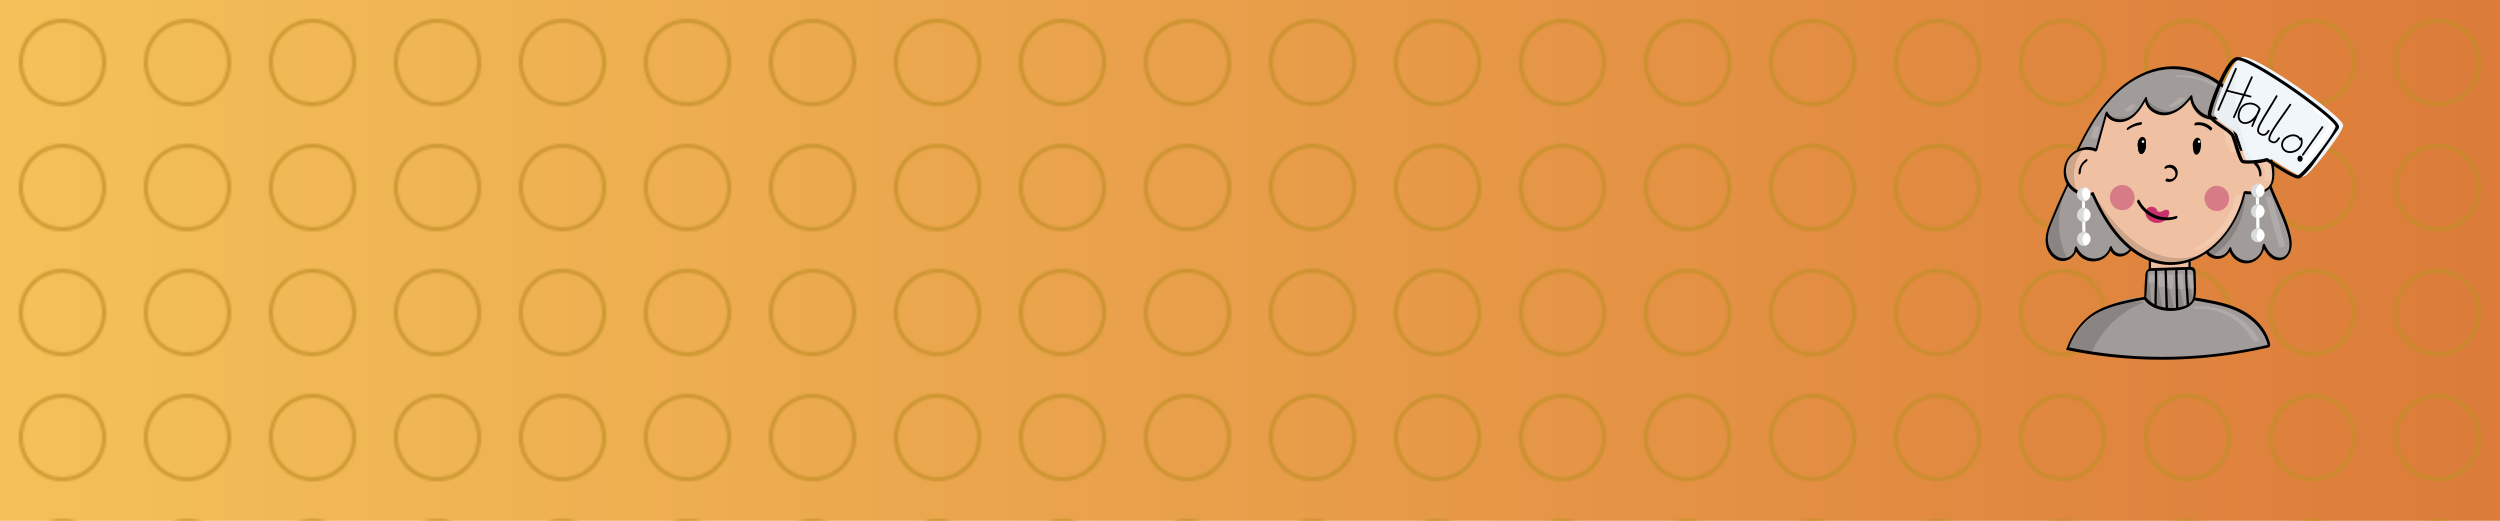 <svg xmlns="http://www.w3.org/2000/svg" viewBox="0 0 1200 250" width="100%" height="100%">
        <defs>
            
                <linearGradient id="bg-gradient" x1="0%" y1="0%" x2="100%" y2="0%">
                    <stop offset="0%" stop-color="#f4c159"></stop>
                    <stop offset="100%" stop-color="#dc7b3a"></stop>
                </linearGradient>
            <pattern id="circles-pattern" patternUnits="userSpaceOnUse" width="120" height="60">
        
            <circle cx="30" cy="30" r="20" fill="none" stroke="rgba(194, 143, 39, 0.7)" stroke-width="2"></circle>
            <circle cx="90" cy="30" r="20" fill="none" stroke="rgba(194, 143, 39, 0.7)" stroke-width="2"></circle>
        
    </pattern>
        </defs>
        <rect width="100%" height="100%" fill="url(#bg-gradient)"></rect>
        <rect width="100%" height="100%" fill="url(#circles-pattern)"></rect>
        
        <g transform="translate(978, 26.25) scale(0.875)">
            
<style xmlns="http://www.w3.org/2000/svg" type="text/css">
	.st0{fill:#ADBECF;}
	.st1{fill:#F3C057;}
	.st2{fill:#F7D98D;}
	.st3{fill:#AEBFCE;}
	.st4{opacity:0.271;}
	.st5{fill:#3D4C5B;}
	.st6{fill:#A19B99;}
	.st7{fill:#EFC0A1;}
	.st8{opacity:0.671;fill:#CB5A7A;stroke:#CA5A78;stroke-width:0.115;stroke-miterlimit:10;enable-background:new    ;}
	.st9{fill:#C9316B;stroke:#C9306B;stroke-width:0.085;stroke-miterlimit:10;}
	.st10{fill:#FFFFFF;stroke:#FFFFFF;stroke-width:0.115;stroke-miterlimit:10;}
	.st11{fill:#FFFFFF;}
	.st12{opacity:0.141;stroke:#000000;stroke-width:0.115;stroke-miterlimit:10;enable-background:new    ;}
	.st13{opacity:0.141;stroke:#000000;stroke-width:0.097;stroke-miterlimit:10;enable-background:new    ;}
	.st14{opacity:0.161;}
	.st15{fill:#ECC9AD;}
	.st16{opacity:0.169;}
	.st17{fill:#F0F6FA;}
	.st18{opacity:0.149;}
	.st19{opacity:0.031;}
	.st20{stroke:#000000;stroke-width:0.062;stroke-miterlimit:10;}
	.st21{fill:#C8354F;}
	.st22{fill:#C93550;}
	.st23{fill:#6DB671;}
	.st24{fill:#6CB671;}
	.st25{fill:#D1DFEA;}
	.st26{fill:#D3E1ED;}
	.st27{fill:#C8354E;}
	.st28{fill:#F3C058;}
	.st29{fill:#C8AE9D;}
	.st30{opacity:0.078;}
	.st31{opacity:0.141;}
	.st32{fill:#D15238;}
	.st33{fill:#D15239;}
	.st34{stroke:#000000;stroke-width:0.861;stroke-miterlimit:10;}
</style>
<g xmlns="http://www.w3.org/2000/svg" id="Ebene_4_5_">
</g>
<g xmlns="http://www.w3.org/2000/svg" id="Ebene_8_7_">
	<g>
		<g id="Ebene_18_3_">
			<g>
				<g>
					<path class="st6" d="M51.97,103.96c-0.35,2.77-2.82,5.1-5.54,5.23c-2.72,0.12-5.39-1.97-5.98-4.7       c-1.35,4.12-5.36,7.17-9.59,7.29c-4.24,0.12-8.4-2.7-9.96-6.74c-1.15,6.74-9.85,8.41-13.35,2.92       c-5.62-8.83,5.85-29.53,7.72-34.13c0,0,7.84-23.92,17.33-40.45c5.02-8.75,14.25-15.87,22.93-20.75       c8.27-4.64,17.67-4.95,26.98-3.42s17.7,6.44,23.9,13.72c6.58,7.72,8.65,17.25,12,26.91c5.37,15.52,12.89,29.89,18.26,45.41       c1.07,3.09,2.15,6.32,1.77,9.57c-0.38,3.25-2.71,6.52-5.89,6.76c-3.96,0.29-6.81-3.93-7.84-7.86c-0.33,4.53-4.08,8.55-8.48,9.1       s-8.97-2.45-10.34-6.77c-1.04,2.39-3.67,3.69-6.21,3.88c-2.54,0.19-5.05-0.51-7.53-1.11c-12.68-3.06-25.82-3.42-38.84-3.77"></path>
					<g>
						<path class="st6" d="M51.37,104.11c-0.35,2.42-2.53,4.35-5.01,4.29c-2.53-0.06-4.74-2-5.31-4.43        c-0.17-0.74-1.04,0.14-1.15,0.46c-1.28,3.78-5,6.56-9.03,6.55c-4.06-0.01-7.89-2.71-9.38-6.47c-0.31-0.79-1.13,0.25-1.2,0.67        c-0.64,3.52-3.97,5.69-7.47,5.19c-3.53-0.5-5.59-3.55-6.05-6.88c-0.5-3.59,0.31-7.35,1.3-10.79        c1.09-3.78,2.57-7.45,4.17-11.05c1.11-2.5,2.36-4.94,3.44-7.45c0.54-1.27,0.91-2.63,1.37-3.93c2.8-7.97,5.9-15.86,9.38-23.56        c2.1-4.63,4.32-9.26,6.93-13.62c2.79-4.67,6.65-8.64,10.84-12.07c2.13-1.75,4.37-3.37,6.68-4.87        c2.26-1.47,4.59-2.91,7.05-4.02c5.32-2.41,11.22-3.16,17.02-2.91c5.51,0.24,11.03,1.18,16.12,3.37        c4.83,2.08,9.23,5.13,12.9,8.9c3.89,3.99,6.68,8.72,8.74,13.87c2.12,5.29,3.62,10.8,5.52,16.17        c4.18,11.81,9.62,23.11,14.28,34.72c1.17,2.91,2.29,5.85,3.33,8.81c1.03,2.93,2.16,5.98,2.07,9.13        c-0.07,2.31-1.09,4.81-3.18,6c-2.05,1.17-4.44,0.51-6.09-1.03c-1.68-1.57-2.73-3.76-3.31-5.96c-0.09-0.35-0.45-0.3-0.69-0.14        c-0.33,0.22-0.5,0.61-0.53,1c-0.27,3.2-2.44,6.03-5.35,7.33c-3.02,1.35-6.5,0.61-9.06-1.36c-1.48-1.15-2.61-2.72-3.2-4.5        c-0.24-0.74-1,0.14-1.15,0.46c-1.22,2.68-4.7,3.34-7.33,3.13c-1.81-0.14-3.57-0.61-5.33-1.04c-1.71-0.42-3.44-0.79-5.17-1.11        c-7.11-1.34-14.33-1.95-21.54-2.3c-4.12-0.2-8.24-0.31-12.37-0.42c-0.67-0.02-1.34,1.56-0.59,1.58        c7.65,0.21,15.32,0.41,22.94,1.17c3.76,0.37,7.51,0.88,11.22,1.59c1.89,0.36,3.77,0.79,5.64,1.24        c1.83,0.45,3.69,0.89,5.59,0.91c3.35,0.02,6.6-1.51,8.04-4.65c-0.38,0.15-0.76,0.31-1.15,0.46c1.16,3.54,4.27,6.26,7.94,6.95        c3.74,0.71,7.47-1.12,9.74-4.07c1.36-1.77,2.18-3.84,2.36-6.06c-0.41,0.29-0.81,0.57-1.22,0.86c1.1,4.11,4.71,9.72,9.75,7.79        c2.3-0.88,3.93-3.05,4.71-5.32c0.99-2.9,0.53-6.03-0.31-8.91c-0.91-3.13-2.09-6.19-3.26-9.23c-1.17-3.04-2.4-6.05-3.67-9.05        c-2.52-5.99-5.17-11.92-7.64-17.93c-2.44-5.9-4.62-11.88-6.57-17.96c-1.77-5.5-3.56-11.07-6.49-16.09        c-5.53-9.49-15.27-16.46-26-18.76c-5.85-1.25-12.08-1.6-18-0.66c-2.9,0.46-5.73,1.28-8.42,2.46        c-2.64,1.16-5.13,2.71-7.54,4.28c-4.78,3.12-9.28,6.71-13.13,10.95c-3.69,4.06-6.32,8.75-8.77,13.62        c-4.42,8.77-8.14,17.9-11.51,27.11c-0.83,2.26-1.64,4.54-2.4,6.82c-0.59,1.77-1.52,3.43-2.31,5.12        c-1.65,3.53-3.21,7.1-4.5,10.78c-1.34,3.83-2.47,7.84-2.64,11.91c-0.14,3.39,0.52,7.16,3.36,9.36        c2.93,2.27,7.23,1.84,9.94-0.56c1.49-1.32,2.44-3.13,2.79-5.08c-0.4,0.22-0.8,0.44-1.2,0.67c1.31,3.3,4.15,5.82,7.59,6.7        c3.46,0.89,7.13-0.26,9.75-2.62c1.53-1.38,2.7-3.14,3.36-5.09c-0.38,0.15-0.76,0.31-1.15,0.46c0.69,2.94,3.54,5.24,6.61,4.95        c3.13-0.3,5.68-3.11,6.11-6.15c0.05-0.33-0.06-0.69-0.46-0.62C51.74,103.25,51.42,103.76,51.37,104.11L51.37,104.11z"></path>
					</g>
				</g>
				<g>
					<path class="st6" d="M60.29,120.08c-0.25,4.58-0.49,9.17-0.74,13.75c-17.62-0.29-34.98,10.57-42.79,26.78       c36.22,7.47,73.95,7.05,110.01-1.21c-6.05-17.75-24.94-22.23-41.06-25.31c0.43-4.65,0.64-8.95,0.64-8.95       c0.41-2.87,0.53-6.49-1.96-7.88c-1.29-0.72-4.28-0.09-5.74,0.02c-6.02,0.43-12.04,0.87-18.07,1.31"></path>
					<g>
						<path class="st6" d="M59.66,120.43c-0.25,4.58-0.49,9.17-0.74,13.75c0.31-0.38,0.61-0.76,0.92-1.13        c-7-0.1-13.93,1.51-20.25,4.48c-6.39,3-12.13,7.4-16.7,12.77c-2.6,3.06-4.83,6.44-6.58,10.06c-0.15,0.3-0.35,0.94,0.15,1.05        c7.08,1.46,14.21,2.62,21.39,3.47c7.17,0.86,14.37,1.41,21.59,1.67c7.22,0.26,14.44,0.21,21.65-0.13        c7.19-0.34,14.37-0.98,21.51-1.92c7.16-0.94,14.29-2.18,21.35-3.72c0.89-0.19,1.78-0.39,2.67-0.6        c0.47-0.11,0.9-0.83,0.75-1.29c-2.22-6.45-6.48-11.8-12.11-15.61c-5.51-3.72-11.89-5.94-18.29-7.6        c-3.62-0.94-7.29-1.68-10.96-2.38c0.1,0.21,0.21,0.42,0.31,0.63c0.26-2.82,0.47-5.65,0.62-8.49c0.1-1.83,0.47-3.8,0.04-5.75        c-0.25-1.12-0.77-2.17-1.69-2.88c-0.93-0.72-2.12-0.73-3.25-0.66c-1.18,0.08-2.35,0.28-3.53,0.36        c-1.81,0.13-3.63,0.26-5.44,0.39c-4.06,0.29-8.13,0.59-12.19,0.88c-0.41,0.03-0.71,0.37-0.84,0.74        c-0.08,0.21-0.16,0.87,0.25,0.84c3.48-0.25,6.97-0.5,10.45-0.75c3.06-0.22,6.13-0.35,9.18-0.72c1.14-0.14,2.4-0.34,3.54-0.08        c1.01,0.23,1.75,1.17,2.1,2.1c0.7,1.91,0.27,3.85,0.17,5.8c-0.14,2.84-0.34,5.68-0.61,8.52c-0.02,0.27-0.01,0.57,0.31,0.63        c6.44,1.23,12.9,2.59,19.06,4.9c6,2.25,11.79,5.48,16.07,10.35c2.51,2.86,4.4,6.19,5.64,9.79c0.25-0.43,0.5-0.86,0.75-1.29        c-7.01,1.6-14.08,2.92-21.2,3.93c-7.17,1.02-14.38,1.74-21.61,2.15c-7.17,0.41-14.36,0.52-21.54,0.34        c-7.18-0.19-14.36-0.67-21.5-1.45c-7.15-0.78-14.26-1.86-21.31-3.24c-0.9-0.17-1.79-0.35-2.68-0.54        c0.05,0.35,0.1,0.7,0.15,1.05c2.98-6.15,7.34-11.55,12.66-15.83c5.28-4.25,11.46-7.39,18.03-9.06        c3.71-0.94,7.53-1.41,11.35-1.35c0.55,0.01,0.89-0.66,0.92-1.13c0.25-4.58,0.49-9.17,0.74-13.75        c0.02-0.39-0.33-0.52-0.63-0.37C59.9,119.56,59.69,120.03,59.66,120.43L59.66,120.43z"></path>
					</g>
				</g>
				<g>
					<path class="st7" d="M31.7,52.23c-4.71-1.55-10.88-0.6-13.79,3.49s-3.72,11.28-0.85,15.41c2.87,4.13,9.78,5.8,14.5,4.32       c5.08,14.96,17.63,32.15,30.12,37.18c2.6,1.05,0.14,4.8,1.29,4.62c4.84-0.76,15.11-1.92,20.32-0.53       c0.09-1.22-0.8-3.12,0.27-3.66c15.38-7.81,25.95-21.68,29.77-38.01c5.94,0.78,12.2,0.69,14.54-3.21       c2.74-4.56,1.56-12.48-2.02-16.38c-3.58-3.91-9.83-4.88-14.37-2.23c-2.96-6.83-4.55-14.35-6.09-21.66       c-3.44,3.17-9.27,4.62-13.64,3.07c-4.37-1.56-7.77-5.67-8.56-10.35c-2.38,4.39-7.99,8.79-12.88,9.07       c-4.89,0.28-8.5-3.9-11.35-8c-0.98,4.38-4.69,8.5-8.83,9.97c-4.14,1.47-9,0.61-12.42-2.22c-1.66,6.47-3.32,12.93-4.98,19.4"></path>
					<g>
						<path class="st7" d="M32.13,51.49c-3.08-0.99-6.54-1.04-9.59,0.12c-1.55,0.59-2.95,1.46-4.1,2.65        c-1.14,1.18-1.95,2.65-2.55,4.16c-1.26,3.16-1.66,6.85-0.8,10.17c0.81,3.1,2.95,5.39,5.83,6.73c3.2,1.49,7.09,1.96,10.49,0.91        c-0.15-0.09-0.3-0.17-0.45-0.26c1.82,5.35,4.35,10.46,7.32,15.25c3,4.84,6.5,9.42,10.55,13.43c3.57,3.54,7.62,6.72,12.28,8.67        c0.88,0.37,1.24,0.96,1.18,1.91c-0.04,0.69-0.31,1.38-0.28,2.07c0.05,0.96,0.89,0.7,1.56,0.6c1.03-0.15,2.07-0.29,3.11-0.41        c2.83-0.33,5.67-0.57,8.52-0.62c2.58-0.05,5.27-0.02,7.78,0.64c0.53,0.14,0.9-0.76,0.92-1.13c0.04-0.77-0.2-1.52-0.25-2.29        c-0.01-0.11,0.02-0.27-0.01-0.38c-0.09-0.3,0.13,0.12-0.08,0.06c0.1,0.03,0.51-0.26,0.6-0.31c0.23-0.12,0.45-0.24,0.67-0.36        c1.6-0.86,3.16-1.8,4.68-2.81c2.98-1.99,5.78-4.24,8.34-6.74c5.08-4.97,9.21-10.85,12.19-17.3c1.68-3.64,2.97-7.45,3.88-11.34        c-0.3,0.31-0.6,0.63-0.9,0.94c3.52,0.46,7.4,0.79,10.84-0.36c1.44-0.48,2.78-1.26,3.77-2.43c1.03-1.21,1.63-2.76,1.99-4.29        c0.75-3.19,0.39-6.71-0.77-9.76c-1.18-3.1-3.31-5.65-6.4-7c-3.51-1.53-7.66-1.4-10.99,0.51c0.2,0.07,0.41,0.13,0.61,0.2        c-2.98-6.92-4.54-14.32-6.09-21.66c-0.08-0.4-0.55-0.28-0.77-0.09c-2.68,2.44-6.49,3.7-10.09,3.49        c-3.58-0.21-6.81-2.19-8.92-5.05c-1.24-1.67-2.06-3.59-2.42-5.63c-0.11-0.66-0.9-0.01-1.05,0.26        c-1.86,3.38-5.11,6.21-8.66,7.68c-1.7,0.71-3.58,1.08-5.41,0.74c-1.85-0.35-3.49-1.39-4.88-2.62        c-1.67-1.48-3.03-3.29-4.3-5.11c-0.41-0.58-1.06,0.48-1.14,0.8c-0.73,3.16-2.9,6.01-5.6,7.78c-2.81,1.84-6.22,2.37-9.48,1.62        c-1.88-0.44-3.64-1.32-5.13-2.54c-0.45-0.37-0.96,0.62-1.04,0.9c-1.66,6.47-3.32,12.93-4.98,19.4        c-0.08,0.33,0.09,0.69,0.46,0.62c0.41-0.07,0.66-0.58,0.75-0.93c1.66-6.47,3.32-12.93,4.98-19.4c-0.34,0.3-0.69,0.6-1.04,0.9        c2.88,2.35,6.71,3.36,10.38,2.82c3.68-0.54,6.93-2.8,9.15-5.73c1.3-1.71,2.27-3.65,2.75-5.75c-0.38,0.27-0.76,0.54-1.14,0.8        c2.29,3.27,5.12,6.9,9.19,7.91c4.09,1.01,8.4-1.33,11.43-3.89c1.82-1.54,3.44-3.39,4.59-5.49c-0.35,0.09-0.7,0.17-1.05,0.26        c0.66,3.8,2.97,7.27,6.22,9.35c3.3,2.11,7.31,2.35,11.01,1.22c2.11-0.65,4.1-1.71,5.74-3.2c-0.26-0.03-0.51-0.06-0.77-0.09        c1.55,7.34,3.11,14.74,6.09,21.66c0.11,0.27,0.35,0.35,0.61,0.2c2.71-1.55,6.04-1.8,9-0.86c2.91,0.92,5.23,2.93,6.6,5.65        c1.34,2.65,1.92,5.86,1.59,8.81c-0.15,1.34-0.48,2.69-1.16,3.86c-0.64,1.11-1.68,1.86-2.85,2.34        c-3.42,1.39-7.49,0.98-11.05,0.51c-0.47-0.06-0.82,0.58-0.9,0.94c-1.62,6.87-4.5,13.45-8.54,19.25        c-4.06,5.82-9.23,10.85-15.17,14.73c-1.72,1.12-3.5,2.13-5.32,3.08c-0.84,0.44-1.27,1.24-1.29,2.18        c-0.02,0.88,0.3,1.73,0.26,2.62c0.31-0.38,0.61-0.76,0.92-1.13c-2.16-0.57-4.44-0.65-6.67-0.65c-2.57,0-5.14,0.17-7.7,0.42        c-1.16,0.11-2.33,0.24-3.49,0.4c-0.47,0.06-0.93,0.12-1.4,0.19c-0.23,0.03-0.46,0.07-0.69,0.1c-0.11,0.02-0.22,0.03-0.33,0.05        c-0.07,0.01-0.14,0.02-0.21,0.03c0.02,0,0.03,0,0.05-0.01c0.01-0.03,0.15,0.15,0.1,0.15c-0.02,0,0.01-0.25,0.02-0.27        c0.06-0.37,0.14-0.73,0.19-1.1c0.12-0.86,0.15-1.83-0.36-2.58c-0.58-0.84-1.81-1.11-2.69-1.54c-1.07-0.52-2.1-1.11-3.1-1.75        c-2.11-1.35-4.09-2.92-5.94-4.61c-4.17-3.83-7.76-8.3-10.86-13.02c-3.44-5.24-6.34-10.88-8.37-16.82        c-0.07-0.2-0.24-0.33-0.45-0.26c-2.75,0.84-5.83,0.63-8.53-0.3c-2.67-0.92-5.19-2.62-6.35-5.27c-1.22-2.8-1.15-6.1-0.37-9        c0.76-2.84,2.31-5.29,5-6.6c2.98-1.46,6.68-1.54,9.82-0.53C31.96,53.2,32.76,51.69,32.13,51.49L32.13,51.49z"></path>
					</g>
				</g>
				<ellipse class="st8" cx="46.47" cy="78.38" rx="6.69" ry="6.86"></ellipse>
				<ellipse class="st8" cx="98.38" cy="78.85" rx="6.69" ry="6.86"></ellipse>
				<path class="st9" d="M59.23,86.24c-0.36,3.11,2.97,6.16,6.64,6.07c3.67-0.09,6.81-3.28,6.24-6.37      c-0.13-0.73-1.29-0.97-2.11-0.73c-0.82,0.24-1.48,0.78-2.3,1.03c-0.82,0.25-1.97,0.02-2.13-0.71c-0.27-1.29-1.86-2.27-3.39-2.08      C60.68,83.64,59.38,84.96,59.23,86.24z"></path>
				<g>
					<g>
						<path d="M32.57,51.63c-6.08-2.64-13.5,0.15-16.54,5.99c-1.55,2.97-2.04,6.45-1.36,9.73c0.67,3.2,2.55,5.99,5.25,7.82        c2.96,2.01,6.74,2.76,10.22,1.88c0.39-0.1,0.69-0.55,0.75-0.93c0.05-0.31-0.06-0.72-0.46-0.62        c-5.77,1.46-12.16-1.96-14.12-7.58c-0.97-2.79-0.94-5.92,0.12-8.68c1.04-2.71,3.12-4.81,5.76-6c2.98-1.34,6.52-1.42,9.52-0.12        C32.37,53.41,33.2,51.9,32.57,51.63L32.57,51.63z"></path>
					</g>
				</g>
				<g>
					<g>
						<path d="M111.6,52.75c2.94-0.28,5.98-0.52,8.9,0.09c2.78,0.58,5.11,2.13,6.48,4.64c0.87,1.61,1.33,3.45,1.56,5.26        c0.24,1.88,0.33,3.84,0.01,5.72c-0.12,0.7-0.28,1.34-0.54,1.99c-0.21,0.52-0.54,1.11-0.84,1.5c-0.7,0.9-1.63,1.58-2.77,2.07        c-3.21,1.37-7.04,1.11-10.43,0.79c-0.67-0.06-1.35,1.51-0.59,1.58c3.35,0.32,6.99,0.52,10.21-0.61c2.85-1,4.95-3.16,5.81-6.07        c0.54-1.81,0.66-3.71,0.57-5.59c-0.1-2.14-0.42-4.33-1.18-6.34c-1.13-2.95-3.27-5.18-6.3-6.15c-3.4-1.08-7.08-0.76-10.58-0.42        C111.26,51.27,110.71,52.84,111.6,52.75L111.6,52.75z"></path>
					</g>
				</g>
				<g>
					<g>
						<path d="M29.68,76.79c2.42,5.53,5.2,10.93,8.53,15.97c2.72,4.11,5.8,8,9.37,11.4c2.98,2.84,6.28,5.37,9.93,7.29        c3.14,1.66,6.54,2.86,10.04,3.47c3.3,0.57,6.67,0.59,9.98,0.1c3.28-0.49,6.46-1.5,9.46-2.89c3.1-1.44,6-3.32,8.65-5.48        c2.78-2.27,5.29-4.87,7.51-7.68c2.32-2.94,4.34-6.13,6.03-9.47c1.77-3.51,3.19-7.18,4.24-10.97c0.26-0.92,0.49-1.86,0.71-2.79        c0.07-0.33-0.08-0.69-0.46-0.62c-0.4,0.07-0.67,0.58-0.75,0.93c-0.84,3.67-2.04,7.26-3.58,10.72        c-1.41,3.16-3.33,6.53-5.33,9.33c-2.06,2.88-4.36,5.5-6.94,7.84c-2.49,2.26-5.15,4.19-8.11,5.78        c-2.83,1.53-5.85,2.68-8.99,3.37c-3.14,0.69-6.36,0.89-9.56,0.58c-3.39-0.33-6.7-1.23-9.81-2.61        c-3.56-1.58-6.84-3.74-9.81-6.25c-3.52-2.98-6.61-6.48-9.33-10.19c-3.34-4.56-6.17-9.48-8.63-14.56        c-0.68-1.42-1.34-2.84-1.97-4.28C30.52,74.95,29.42,76.2,29.68,76.79L29.68,76.79z"></path>
					</g>
				</g>
				<g>
					<g>
						<path d="M118.9,60.19c1.76,1.56,2.77,3.88,2.77,6.22c0,0.38,0.31,0.52,0.63,0.37c0.36-0.18,0.61-0.66,0.61-1.06        c-0.01-2.69-1.15-5.24-3.16-7.03C119.27,58.26,118.35,59.71,118.9,60.19L118.9,60.19z"></path>
					</g>
				</g>
				<g>
					<g>
						<path d="M23.76,64.54c-0.05-2.32,1.07-4.57,3.06-5.8c0.34-0.21,0.63-0.64,0.61-1.06c-0.02-0.35-0.3-0.57-0.63-0.37        c-2.68,1.67-4.35,4.76-4.28,7.92c0.01,0.38,0.31,0.53,0.63,0.37C23.5,65.42,23.77,64.93,23.76,64.54L23.76,64.54z"></path>
					</g>
				</g>
				<g>
					<g>
						<path d="M49.76,41.17c1.99-1.49,4.36-2.38,6.82-2.65c0.64-0.07,1.18-1.65,0.29-1.55c-2.72,0.3-5.27,1.36-7.45,3        c-0.29,0.22-0.55,0.75-0.43,1.11C49.12,41.48,49.5,41.37,49.76,41.17L49.76,41.17z"></path>
					</g>
				</g>
				<g>
					<g>
						<path d="M86.5,38.78c2.95-0.57,6.09,0.48,8.16,2.65c0.54,0.57,1.52-0.83,1.07-1.3c-2.29-2.41-5.66-3.52-8.93-2.89        C86.16,37.35,85.63,38.95,86.5,38.78L86.5,38.78z"></path>
					</g>
				</g>
				<g>
					<g>
						<path d="M59.44,49.43c0.12-1.31,0.16-3.75-1.5-4.18c-1.46-0.38-2.48,1.37-2.78,2.53c-0.28,1.05-0.19,2.19-0.06,3.26        c0.1,0.86,0.24,1.73,0.63,2.51c0.21,0.42,0.53,0.86,1.02,0.94c0.54,0.09,1.02-0.27,1.37-0.64c1.17-1.26,1.4-3.26,1.37-4.9        c-0.01-0.38-0.31-0.53-0.63-0.37c-0.35,0.18-0.62,0.67-0.61,1.06c0.01,0.64-0.02,1.28-0.15,1.91        c-0.1,0.47-0.24,0.86-0.41,1.16c-0.12,0.22,0.06-0.06-0.07,0.1c-0.02,0.03-0.05,0.06-0.07,0.09        c-0.08,0.09,0.15-0.13,0.01-0.02c-0.14,0.12,0.05-0.01-0.04,0.03c0.05-0.02-0.04,0.02-0.05,0.02c-0.04,0-0.16-0.03-0.19-0.05        c-0.17-0.1-0.19-0.14-0.31-0.32c-0.29-0.43-0.41-0.97-0.51-1.47c-0.17-0.86-0.25-1.78-0.23-2.66        c0.01-0.58,0.12-1.07,0.37-1.43c-0.13,0.19,0.16-0.15,0,0c0.04-0.04,0.08-0.08,0.13-0.11c0.1-0.08-0.14,0.09,0.03-0.02        c0.08-0.05,0.22-0.09,0.31-0.09c0.39,0.01,0.71,0.32,0.9,0.72c0.32,0.68,0.33,1.51,0.26,2.24        C58.13,50.86,59.37,50.18,59.44,49.43L59.44,49.43z"></path>
					</g>
				</g>
				<g>
					<path d="M58.84,49.58c0.5-4.86-3.35-4.56-3.23-0.5c0.21,7.19,3.39,5,3.25,0.21"></path>
					<g>
						<path d="M59.44,49.43c0.12-1.31,0.16-3.75-1.5-4.18c-1.46-0.38-2.48,1.37-2.78,2.53c-0.28,1.05-0.19,2.19-0.06,3.26        c0.1,0.86,0.24,1.73,0.63,2.51c0.21,0.42,0.53,0.86,1.02,0.94c0.54,0.09,1.02-0.27,1.37-0.64c1.17-1.26,1.4-3.26,1.37-4.9        c-0.01-0.38-0.31-0.53-0.63-0.37c-0.35,0.18-0.62,0.67-0.61,1.06c0.01,0.64-0.02,1.28-0.15,1.91        c-0.1,0.47-0.24,0.86-0.41,1.16c-0.12,0.22,0.06-0.06-0.07,0.1c-0.02,0.03-0.05,0.06-0.07,0.09        c-0.08,0.09,0.15-0.13,0.01-0.02c-0.14,0.12,0.05-0.01-0.04,0.03c0.05-0.02-0.04,0.02-0.05,0.02c-0.04,0-0.16-0.03-0.19-0.05        c-0.17-0.1-0.19-0.14-0.31-0.32c-0.29-0.43-0.41-0.97-0.51-1.47c-0.17-0.86-0.25-1.78-0.23-2.66        c0.01-0.58,0.12-1.07,0.37-1.43c-0.13,0.19,0.16-0.15,0,0c0.04-0.04,0.08-0.08,0.13-0.11c0.1-0.08-0.14,0.09,0.03-0.02        c0.08-0.05,0.22-0.09,0.31-0.09c0.39,0.01,0.71,0.32,0.9,0.72c0.32,0.68,0.33,1.51,0.26,2.24        C58.13,50.86,59.37,50.18,59.44,49.43L59.44,49.43z"></path>
					</g>
				</g>
				<g>
					<path d="M89.03,49.93c0.5-4.86-3.35-4.56-3.23-0.5c0.21,7.19,3.39,5,3.25,0.21"></path>
					<g>
						<path d="M89.63,49.78c0.12-1.31,0.16-3.75-1.5-4.18c-1.46-0.38-2.48,1.37-2.78,2.53c-0.28,1.05-0.19,2.19-0.06,3.26        c0.1,0.86,0.24,1.73,0.63,2.51c0.21,0.42,0.53,0.86,1.02,0.94c0.54,0.09,1.02-0.27,1.37-0.64c1.17-1.26,1.4-3.26,1.37-4.9        c-0.01-0.38-0.31-0.53-0.63-0.37c-0.35,0.18-0.62,0.67-0.61,1.06c0.01,0.64-0.02,1.28-0.15,1.91        c-0.1,0.47-0.24,0.86-0.41,1.16c-0.12,0.22,0.06-0.06-0.07,0.1c-0.02,0.03-0.05,0.06-0.07,0.09        c-0.08,0.09,0.15-0.13,0.01-0.02c-0.14,0.12,0.05-0.01-0.04,0.03c0.05-0.02-0.04,0.02-0.05,0.02c-0.04,0-0.16-0.03-0.19-0.05        c-0.17-0.1-0.19-0.14-0.31-0.32c-0.29-0.43-0.41-0.97-0.51-1.47c-0.17-0.86-0.25-1.78-0.23-2.66        c0.01-0.58,0.12-1.07,0.37-1.43c-0.13,0.19,0.16-0.15,0,0c0.04-0.04,0.08-0.08,0.13-0.11c0.1-0.08-0.14,0.09,0.03-0.02        c0.08-0.05,0.22-0.09,0.31-0.09c0.39,0.01,0.71,0.32,0.9,0.72c0.32,0.68,0.33,1.51,0.26,2.24        C88.32,51.2,89.56,50.52,89.63,49.78L89.63,49.78z"></path>
					</g>
				</g>
				<g>
					<g>
						<path d="M70.32,62.53c2.12-1.4,5.02-0.01,5.33,2.49c0.13,1.05-0.2,2.1-1.1,2.69c-0.96,0.63-2.23,0.73-3.27,0.26        c-0.66-0.29-1.49,1.21-0.86,1.49c2.39,1.07,5.1-0.31,6.1-2.63c0.97-2.26,0.18-5.29-2.29-6.17c-1.31-0.47-2.76-0.33-3.93,0.44        c-0.34,0.22-0.63,0.63-0.61,1.06C69.7,62.51,69.99,62.75,70.32,62.53L70.32,62.53z"></path>
					</g>
				</g>
				<g>
					<g>
						<path d="M32.94,51.75c1.83-6.66,3.66-13.31,5.49-19.97c-0.4,0.22-0.8,0.44-1.2,0.67c1.47,3.33,5.08,4.79,8.56,4.53        c4.2-0.32,7.53-3.07,10.01-6.31c1.56-2.04,2.84-4.26,4.1-6.49c-0.36,0.03-0.71,0.06-1.07,0.09c0.16,4.26,3.53,7.42,7.44,8.57        c4.51,1.32,9.06-0.55,12.58-3.35c2.2-1.74,4.08-3.87,5.77-6.1c-0.31-0.03-0.63-0.07-0.94-0.1c0.33,3.98,2.41,7.7,5.65,10.05        c3.23,2.34,7.44,2.9,11.22,1.7c2.22-0.7,4.18-1.95,5.79-3.63c-0.31-0.03-0.63-0.07-0.94-0.1c0.95,7.16,2.79,14.18,5.54,20.86        c0.34,0.82,1.44-0.43,1.2-1.03c-2.7-6.57-4.56-13.48-5.5-20.52c-0.08-0.63-0.6-0.45-0.94-0.1c-2.52,2.63-6.33,3.88-9.92,3.5        c-3.68-0.39-6.89-2.59-8.88-5.67c-1.11-1.72-1.81-3.7-1.98-5.75c-0.05-0.61-0.65-0.49-0.94-0.1        c-2.69,3.55-6.01,7.06-10.33,8.55c-1.92,0.66-3.91,0.86-5.91,0.44c-1.84-0.39-3.61-1.25-5.01-2.51        c-1.55-1.39-2.59-3.3-2.67-5.39c-0.03-0.78-0.84-0.31-1.07,0.09c-1.99,3.52-4.06,7.24-7.37,9.7c-2.66,1.98-6.27,2.71-9.41,1.5        c-1.65-0.63-3.07-1.8-3.8-3.43c-0.35-0.79-1.09,0.27-1.2,0.67c-1.83,6.66-3.66,13.31-5.49,19.97        c-0.09,0.33,0.09,0.69,0.46,0.62C32.6,52.61,32.84,52.11,32.94,51.75L32.94,51.75z"></path>
					</g>
				</g>
				<g>
					<g>
						<path d="M50.7,106.52c-1.38,1.74-3.44,2.93-5.72,2.59c-2.09-0.31-3.65-1.9-4.25-3.88c-0.21-0.71-1.04,0.09-1.15,0.46        c-0.81,2.82-2.91,4.95-5.83,5.78c-2.9,0.83-6.07,0.26-8.53-1.48c-1.61-1.14-2.84-2.76-3.64-4.55        c-0.37-0.84-1.22,0.38-1.22,0.86c-0.01,2.07-1.39,3.75-3.18,4.66c-1.62,0.83-3.51,0.94-5.21,0.3        c-3.16-1.18-5.27-4.15-5.99-7.36c-0.86-3.8,0.19-7.54,1.63-11.04c1.13-2.75,2.29-5.49,3.46-8.22        c1.9-4.44,3.82-8.88,5.91-13.24c0.13-0.28,0.33-0.79-0.02-1.01c-0.32-0.19-0.76,0.23-0.88,0.49c-2,4.16-3.84,8.38-5.66,12.62        c-1.31,3.06-2.6,6.12-3.87,9.19c-1.57,3.81-2.66,7.86-1.81,11.99c0.71,3.45,2.96,6.77,6.34,8.05        c1.91,0.72,3.91,0.65,5.78-0.19c2.16-0.96,3.9-2.9,4.52-5.19c0.16-0.57,0.23-1.16,0.23-1.75c-0.41,0.29-0.81,0.57-1.22,0.86        c1.5,3.38,4.31,5.98,7.99,6.74c3.19,0.66,6.64-0.21,9.1-2.35c1.53-1.33,2.64-3.11,3.2-5.06c-0.38,0.15-0.76,0.31-1.15,0.46        c0.7,2.31,2.52,4.13,4.96,4.45c2.72,0.35,5.21-1.22,6.84-3.28c0.21-0.26,0.46-0.78,0.22-1.1        C51.31,106.01,50.87,106.3,50.7,106.52L50.7,106.52z"></path>
					</g>
				</g>
				<g>
					<g>
						<path d="M22.7,52.06c4.27-8.88,9.08-17.61,15.47-25.17c5.93-7.02,13.34-13.01,21.98-16.32c4.28-1.64,8.83-2.6,13.41-2.65        c4.56-0.06,9.12,0.71,13.43,2.17c4.36,1.48,8.49,3.62,12.23,6.29c3.65,2.6,6.99,5.68,9.61,9.33        c4.94,6.88,7.01,15.22,9.43,23.19c0.33,1.1,0.68,2.2,1.03,3.3c0.27,0.83,1.39-0.41,1.2-1.03c-2.63-8.23-4.5-16.96-9.04-24.43        c-2.31-3.81-5.33-7.06-8.77-9.88c-3.65-2.99-7.74-5.46-12.1-7.25c-4.28-1.76-8.84-2.9-13.46-3.2        c-4.61-0.3-9.24,0.25-13.66,1.57c-9.04,2.7-16.99,8.34-23.41,15.17c-6.91,7.36-12.14,16.12-16.64,25.1        c-0.55,1.09-1.08,2.18-1.61,3.28c-0.13,0.28-0.33,0.79,0.02,1.01C22.14,52.74,22.58,52.32,22.7,52.06L22.7,52.06z"></path>
					</g>
				</g>
				<g>
					<g>
						<path d="M127.01,72.69c3,7.79,6.97,15.19,9.5,23.17c1.01,3.19,2.04,6.77,1.59,10.15c-0.26,1.93-1.16,3.9-2.99,4.79        c-0.05,0.02-0.25,0.12-0.2,0.1c0.05-0.02-0.18,0.07-0.23,0.08c-0.22,0.07-0.44,0.13-0.66,0.18c-0.5,0.1-0.91,0.13-1.43,0.11        c-3.97-0.22-6.5-4.06-7.94-7.34c-0.14-0.32-0.42-0.33-0.69-0.14c-0.32,0.22-0.52,0.61-0.53,1c-0.12,3.24-2.24,6.15-5.17,7.48        c-3.09,1.4-6.66,0.5-9.15-1.67c-1.43-1.25-2.46-2.93-2.9-4.78c-0.18-0.75-1.03,0.15-1.15,0.46c-0.8,2.22-2.84,3.84-5.18,4.15        c-2.52,0.34-5.1-0.94-6.53-3c-0.43-0.62-1.46,0.75-1.07,1.3c1.67,2.41,4.69,3.73,7.59,3.2c2.9-0.53,5.31-2.83,6.29-5.56        c-0.38,0.15-0.76,0.31-1.15,0.46c0.87,3.69,3.96,6.66,7.66,7.47c3.78,0.83,7.6-1.06,9.82-4.12c1.3-1.79,2.1-3.89,2.18-6.11        c-0.41,0.29-0.81,0.57-1.22,0.86c1.46,3.33,3.81,7,7.65,7.77c1.06,0.21,2.21,0.16,3.24-0.18c1.9-0.62,3.29-2.17,4.12-3.94        c1.64-3.5,0.93-7.61,0-11.21c-1.12-4.3-2.82-8.44-4.56-12.52c-1.89-4.41-3.96-8.74-5.68-13.22        C127.89,70.84,126.77,72.09,127.01,72.69L127.01,72.69z"></path>
					</g>
				</g>
				<g>
					<g>
						<path d="M61.05,112.98c0.11,1.52-0.11,3.04,0,4.56c0.03,0.37,0.3,0.53,0.63,0.37c0.34-0.17,0.64-0.67,0.61-1.06        c-0.11-1.52,0.11-3.04,0-4.56c-0.03-0.37-0.3-0.53-0.63-0.37C61.32,112.09,61.03,112.6,61.05,112.98L61.05,112.98z"></path>
					</g>
				</g>
				<g>
					<g>
						<path d="M82.8,114.33c0,0.79,0,1.57,0,2.36c0,0.38,0.32,0.53,0.63,0.37c0.36-0.18,0.61-0.66,0.61-1.06c0-0.79,0-1.57,0-2.36        c0-0.38-0.32-0.53-0.63-0.37C83.05,113.46,82.8,113.93,82.8,114.33L82.8,114.33z"></path>
					</g>
				</g>
				<g>
					<g>
						<path d="M59.76,132.05c0.2-3.77,0.39-7.53,0.59-11.3c0.03-0.55-0.04-1.4,0.48-1.75c0.53-0.36,1.29-0.37,1.91-0.39        c1.9-0.06,3.81-0.12,5.71-0.18c3.81-0.12,7.62-0.23,11.43-0.35c0.98-0.03,1.97-0.06,2.96-0.09c0.68-0.02,1.52-0.06,2.06,0.43        c0.52,0.48,0.58,1.27,0.61,1.93c0.03,0.85,0.04,1.7,0.07,2.54c0.1,3.11,0.36,6.31-0.05,9.41c-0.13,1-0.35,2.04-0.85,2.83        c-0.06,0.09,0,0,0.01-0.01c-0.03,0.04-0.06,0.08-0.09,0.12c-0.05,0.07-0.11,0.13-0.16,0.2c-0.06,0.07-0.11,0.13-0.17,0.2        c-0.02,0.03-0.05,0.06-0.08,0.08c-0.1,0.1,0.14-0.13-0.04,0.04c-0.28,0.27-0.57,0.51-0.88,0.74c-1.35,0.96-3.17,1.6-4.86,1.97        c-2.07,0.46-4.21,0.6-6.32,0.47c-4.2-0.26-8.72-1.61-11.62-4.82c-0.35-0.39-0.67-0.8-0.97-1.23c-0.43-0.62-1.45,0.75-1.07,1.3        c2.68,3.9,7.43,5.75,11.99,6.24c2.3,0.25,4.66,0.17,6.93-0.25c1.98-0.36,3.99-0.99,5.69-2.09c0.76-0.49,1.46-1.06,2.04-1.75        c0.74-0.89,1.17-1.95,1.44-3.06c0.72-3.04,0.46-6.33,0.37-9.42c-0.03-0.98-0.06-1.97-0.09-2.95        c-0.02-0.83,0.01-1.67-0.17-2.49c-0.16-0.71-0.55-1.4-1.23-1.73c-0.76-0.36-1.63-0.28-2.44-0.26        c-4.11,0.13-8.21,0.25-12.32,0.38c-2.04,0.06-4.07,0.12-6.11,0.19c-1.57,0.05-3.4-0.08-4.5,1.26        c-0.59,0.72-0.79,1.62-0.86,2.52c-0.08,0.97-0.11,1.94-0.16,2.9c-0.11,2.01-0.21,4.03-0.32,6.04        c-0.05,1.01-0.11,2.01-0.16,3.02c-0.02,0.39,0.33,0.52,0.63,0.37C59.53,132.92,59.74,132.45,59.76,132.05L59.76,132.05z"></path>
					</g>
				</g>
				<g>
					<g>
						<path d="M59.1,132.76c-7.57,1.36-15.2,2.76-22.35,5.68c-3.21,1.31-6.21,2.94-8.89,5.15c-2.6,2.15-4.88,4.69-6.8,7.46        c-2.16,3.12-3.91,6.55-5.08,10.17c-0.09,0.29-0.15,0.77,0.25,0.84c0.37,0.06,0.75-0.44,0.84-0.74        c1.97-6.08,5.59-11.71,10.41-15.93c5.3-4.63,12.18-6.91,18.91-8.57c4.1-1.01,8.25-1.76,12.41-2.51        C59.44,134.2,59.98,132.6,59.1,132.76L59.1,132.76z"></path>
					</g>
				</g>
				<g>
					<g>
						<path d="M85.5,134.7c6.96,1.18,14.02,2.27,20.68,4.69c6.04,2.2,11.65,5.76,15.64,10.86c2.2,2.8,3.81,6.01,4.59,9.49        c0.09,0.4,0.54,0.27,0.77,0.09c0.31-0.25,0.52-0.72,0.43-1.11c-1.42-6.33-5.54-11.68-10.66-15.53        c-5.57-4.19-12.22-6.35-18.95-7.85c-3.94-0.88-7.92-1.54-11.9-2.21C85.44,133.01,84.73,134.57,85.5,134.7L85.5,134.7z"></path>
					</g>
				</g>
				<g>
					<g>
						<path d="M16.24,162.06c7.1,1.46,14.25,2.63,21.45,3.48c7.23,0.86,14.49,1.41,21.76,1.65c7.24,0.24,14.48,0.18,21.71-0.19        c7.25-0.37,14.48-1.04,21.67-2.01c7.18-0.97,14.32-2.25,21.39-3.83c0.89-0.2,1.78-0.4,2.68-0.61        c0.63-0.15,1.15-1.75,0.29-1.55c-7.06,1.65-14.18,3.01-21.35,4.06c-7.15,1.05-14.35,1.79-21.56,2.23        c-7.23,0.44-14.47,0.57-21.71,0.4c-7.24-0.17-14.47-0.65-21.67-1.43c-7.17-0.78-14.3-1.86-21.38-3.24        c-0.9-0.18-1.79-0.36-2.69-0.54C16.18,160.35,15.47,161.9,16.24,162.06L16.24,162.06z"></path>
					</g>
				</g>
				<g>
					<g>
						<path d="M64.38,118.81c0.13,6.55-0.36,13.11-0.23,19.66c0.01,0.38,0.31,0.53,0.63,0.37c0.36-0.18,0.62-0.67,0.61-1.06        c-0.13-6.55,0.36-13.11,0.23-19.66c-0.01-0.38-0.31-0.53-0.63-0.37C64.64,117.93,64.38,118.42,64.38,118.81L64.38,118.81z"></path>
					</g>
				</g>
				<g>
					<g>
						<path d="M69.68,118.81c0.22,5.5,0.32,11,0.49,16.5c0.04,1.48,0.09,2.97,0.15,4.45c0.01,0.38,0.31,0.53,0.63,0.37        c0.35-0.17,0.63-0.67,0.61-1.06c-0.22-5.5-0.32-11-0.49-16.5c-0.04-1.48-0.09-2.97-0.15-4.45c-0.01-0.38-0.31-0.53-0.63-0.37        C69.94,117.93,69.67,118.43,69.68,118.81L69.68,118.81z"></path>
					</g>
				</g>
				<g>
					<g>
						<path d="M75.53,118.81c0.22,5.53,0.23,11.06,0.35,16.6c0.03,1.39,0.07,2.79,0.12,4.18c0.01,0.38,0.31,0.53,0.63,0.37        c0.35-0.17,0.63-0.67,0.61-1.06c-0.22-5.53-0.23-11.06-0.35-16.6c-0.03-1.39-0.07-2.79-0.12-4.18        c-0.01-0.38-0.31-0.53-0.63-0.37C75.79,117.93,75.51,118.43,75.53,118.81L75.53,118.81z"></path>
					</g>
				</g>
				<g>
					<g>
						<path d="M80.91,117.6c0.03,6.71,0.65,13.39,0.98,20.09c0.02,0.37,0.3,0.53,0.63,0.37c0.35-0.17,0.63-0.67,0.61-1.06        c-0.33-6.69-0.95-13.38-0.98-20.09c0-0.38-0.31-0.52-0.63-0.37C81.16,116.72,80.91,117.21,80.91,117.6L80.91,117.6z"></path>
					</g>
				</g>
				<g>
					<g>
						<path d="M54.71,80.91c2.92,5.86,8.93,9.82,15.51,9.93c1.96,0.03,3.93-0.26,5.79-0.87c0.39-0.13,0.68-0.53,0.75-0.93        c0.05-0.28-0.06-0.75-0.46-0.62c-6.25,2.04-13.19,0.2-17.64-4.62c-1.16-1.25-2.12-2.67-2.88-4.19        c-0.18-0.36-0.7,0.02-0.85,0.2C54.67,80.11,54.52,80.54,54.71,80.91L54.71,80.91z"></path>
					</g>
				</g>
				<ellipse class="st10" cx="25.36" cy="76.56" rx="3.7" ry="3.8"></ellipse>
				<ellipse class="st10" cx="25.36" cy="87.87" rx="3.7" ry="3.8"></ellipse>
				<ellipse class="st10" cx="25.36" cy="101.03" rx="3.7" ry="3.8"></ellipse>
				<g>
					<g>
						<path class="st11" d="M24.3,77.62c0.12,7.88,0.24,15.76,0.36,23.64c0.02,1.11,1.74,1.11,1.72,0        c-0.12-7.88-0.24-15.76-0.36-23.64C26.01,76.51,24.28,76.51,24.3,77.62L24.3,77.62z"></path>
					</g>
				</g>
				<g>
					<g>
						<path class="st11" d="M26.25,78.08c1.11,0,1.11-1.72,0-1.72C25.15,76.36,25.14,78.08,26.25,78.08L26.25,78.08z"></path>
					</g>
				</g>
				<g>
					<g>
						<path class="st11" d="M26.25,78.08c1.11,0,1.11-1.72,0-1.72C25.15,76.36,25.14,78.08,26.25,78.08L26.25,78.08z"></path>
					</g>
				</g>
				<g>
					<g>
						<path class="st11" d="M26.25,78.08c1.11,0,1.11-1.72,0-1.72C25.15,76.36,25.14,78.08,26.25,78.08L26.25,78.08z"></path>
					</g>
				</g>
				<ellipse class="st10" cx="120.81" cy="74.58" rx="3.7" ry="3.8"></ellipse>
				<ellipse class="st10" cx="120.81" cy="85.9" rx="3.7" ry="3.8"></ellipse>
				<ellipse class="st10" cx="120.81" cy="99.05" rx="3.7" ry="3.8"></ellipse>
				<g>
					<g>
						<path class="st11" d="M119.75,75.64c0.12,7.88,0.24,15.76,0.36,23.64c0.02,1.11,1.74,1.11,1.72,0        c-0.12-7.88-0.24-15.76-0.36-23.64C121.46,74.53,119.73,74.53,119.75,75.64L119.75,75.64z"></path>
					</g>
				</g>
				<g>
					<g>
						<path class="st11" d="M121.71,76.1c1.11,0,1.11-1.72,0-1.72C120.6,74.38,120.59,76.1,121.71,76.1L121.71,76.1z"></path>
					</g>
				</g>
				<g>
					<g>
						<path class="st11" d="M121.71,76.1c1.11,0,1.11-1.72,0-1.72C120.6,74.38,120.59,76.1,121.71,76.1L121.71,76.1z"></path>
					</g>
				</g>
				<g>
					<g>
						<path class="st11" d="M121.71,76.1c1.11,0,1.11-1.72,0-1.72C120.6,74.38,120.59,76.1,121.71,76.1L121.71,76.1z"></path>
					</g>
				</g>
				<ellipse class="st10" cx="57.87" cy="47.7" rx="0.62" ry="0.64"></ellipse>
				<ellipse class="st10" cx="88.62" cy="47.7" rx="0.62" ry="0.64"></ellipse>
				<path class="st12" d="M24.82,52.25c-4.79,0.97-8.75,5.28-9.42,10.24c-0.67,4.96,2.01,10.21,6.36,12.47      C18.36,67.61,19.67,58.22,24.82,52.25z"></path>
				<path class="st12" d="M16.9,71.52c-6.8,11.83-6.95,28.46-0.57,40.53c-3.18,0.75-6.7-0.27-9.02-2.63s-3.34-5.97-2.62-9.23      C6.86,90.3,10.7,79.71,16.9,71.52z"></path>
				<path class="st12" d="M30.62,76.13c4.41,11.79,12.9,26.35,23.7,32.4s22.55,8.21,35.88,1C59.28,120.66,37.38,87.28,30.62,76.13z"></path>
				<path class="st12" d="M26.25,72.76c-6.54-1.05-5.65,8.84,0,7.6C24.16,78.55,23.19,74.22,26.25,72.76z"></path>
				<path class="st12" d="M26.25,84.19c-6.78-0.5-5.47,8.29,0,7.37C24.61,91.22,25.04,84.74,26.25,84.19z"></path>
				<path class="st12" d="M60.9,119.21c-3.99,5.23-3.21,13.63,1.67,17.99C61.87,131.16,61.17,125.13,60.9,119.21z"></path>
				<path class="st12" d="M65.02,119.18c-0.16,5.66-0.32,11.32-0.48,16.98c-0.06,2.02,2.14,3.74,4.03,3.14      C67.35,132.62,66.14,125.94,65.02,119.18z"></path>
				<path class="st12" d="M69.89,119.54c0.18,6.71,0.35,13.41,0.53,20.12c1.51,0.11,3.03,0.22,4.54,0.32      C73.34,133,71.71,126.02,69.89,119.54z"></path>
				<path class="st12" d="M76.03,119.32c0.12,6.72,0.24,13.44,0.36,20.16c1.33-0.29,2.66-0.57,4-0.86      C78.87,132.06,77.36,125.51,76.03,119.32z"></path>
				<path class="st12" d="M81.4,118.91c0.32,5.99,0.65,11.98,0.97,17.96c1.07-0.62,2.14-1.24,3.21-1.87      C84.26,129.55,82.93,124.1,81.4,118.91z"></path>
				<path class="st12" d="M58.45,135.74c-8.73-0.81-17.7,1.31-25.2,5.97c-7.5,4.66-13.5,11.82-16.85,20.13      c4.38,0.04,8.75,0.66,12.97,1.86C35.01,150.97,45.46,140.57,58.45,135.74z"></path>
				<path class="st12" d="M113.75,77.25c0.03,13.08-6.92,25.95-17.74,32.86c-0.79,0.51-1.96,0.25-2.48-0.55      c-0.52-0.8-0.31-2,0.45-2.56C103.65,99.87,110.48,88.82,113.75,77.25z"></path>
				<path class="st12" d="M59.8,24.14c3.88,5.43,11.16,8.28,17.35,6.02c-2.95,2.18-6.92,2.84-10.39,1.73      C63.29,30.78,60.62,27.44,59.8,24.14z"></path>
				<path class="st12" d="M37.71,32.13c4.16,3.01,10.04,3.28,14.45,0.67c-1.37,2.48-4.1,4.1-6.88,4.08      C42.5,36.86,39.79,35.21,37.71,32.13z"></path>
				<path class="st12" d="M83.5,23.73c2.88,6.88,10.49,11.33,17.73,10.36c-3.37,2.11-7.85,2.21-11.29,0.24      C86.49,32.37,84.2,28.41,83.5,23.73z"></path>
				<path class="st12" d="M105.75,32.14c5.43,5.6,8.54,13.49,8.43,21.39C108.75,48,105.87,39.94,105.75,32.14z"></path>
				<path class="st12" d="M27.35,97.83c-5.17-3.49-9.24,7-1.52,7C23.73,102.43,24.22,97.77,27.35,97.83z"></path>
				<path class="st12" d="M121.7,71.14c-4.26-2.37-8.05,7.24,0,7.24C119.21,76.34,118.67,73.56,121.7,71.14z"></path>
				<path class="st13" d="M121.91,82.27c-6.2-1.58-6.16,7.39-1.54,7.39C118.78,87.91,119.85,82.67,121.91,82.27z"></path>
				<path class="st12" d="M121.91,95.24c-6.9-1.16-6.02,9.04-0.2,7.5C118.27,100.4,121.29,95.01,121.91,95.24z"></path>
				<g class="st14">
					<g>
						<path class="st11" d="M77.49,12.31c5.6-0.11,11.39,1.06,16.52,3.55c4.91,2.39,9.23,6,12.06,10.7        c1.47,2.44,2.48,5.12,2.92,7.94c0.12,0.78,2.94,0.61,2.84,0c-0.83-5.36-3.72-10.21-7.66-13.88c-4.41-4.11-10-6.74-15.83-8.14        c-3.54-0.85-7.21-1.23-10.85-1.16c-0.31,0.01-1.4,0.01-1.42,0.5C76.04,12.27,77.26,12.31,77.49,12.31L77.49,12.31z"></path>
					</g>
				</g>
				<g class="st14">
					<g>
						<path class="st11" d="M125.16,78.44c1.9,6.9,3.8,13.79,5.7,20.69c0.54,1.96,1.08,3.92,1.62,5.88c0.27,0.99,3.62,0.62,3.45,0        c-1.9-6.9-3.8-13.79-5.7-20.69c-0.54-1.96-1.08-3.92-1.62-5.88C128.34,77.45,124.99,77.81,125.16,78.44L125.16,78.44z"></path>
					</g>
				</g>
				<g class="st14">
					<g>
						<path class="st11" d="M115.69,55.57c0.2,0.01,0.4,0.03,0.61,0.05c0.19,0.02,0.2,0.02,0.04,0c0.1,0.02,0.2,0.03,0.3,0.05        c0.15,0.03,0.3,0.06,0.45,0.09c0.1,0.02,0.2,0.05,0.3,0.07c-0.11-0.03-0.08-0.02,0.09,0.03c0.64,0.21,1.24,0.45,1.83,0.78        c1.31,0.73,2.43,1.72,3.31,2.93c1.86,2.55,2.48,5.85,1.83,8.93c-0.14,0.67,3.24,0.98,3.45,0c0.71-3.32-0.11-6.96-2.24-9.62        c-2.18-2.73-5.59-4.28-9.05-4.48c-0.44-0.03-0.89-0.03-1.33,0.06c-0.2,0.04-0.66,0.15-0.79,0.36        C114.16,55.37,115.45,55.56,115.69,55.57L115.69,55.57z"></path>
					</g>
				</g>
				<g class="st14">
					<g>
						<path class="st11" d="M108.68,77.53c-2.11,9.48-7.62,18.25-15.29,24.23c-2.14,1.67-4.44,3.12-6.87,4.33        c-0.69,0.35,0.32,0.77,0.62,0.83c0.77,0.15,1.65,0.14,2.36-0.22c8.88-4.41,16.02-12.11,20-21.16c1.13-2.58,2.02-5.26,2.63-8        C112.28,76.87,108.9,76.55,108.68,77.53L108.68,77.53z"></path>
					</g>
				</g>
				<g class="st14">
					<g>
						<path class="st11" d="M101.3,38.41c0.88,4.94,2.26,9.77,4.08,14.45c0.08,0.2,0.64,0.33,0.79,0.36        c0.42,0.09,0.9,0.11,1.33,0.06c0.38-0.04,1.43-0.16,1.2-0.74c-1.78-4.56-3.09-9.31-3.96-14.13        C104.58,37.45,101.18,37.69,101.3,38.41L101.3,38.41z"></path>
					</g>
				</g>
				<g class="st14">
					<g>
						<path class="st11" d="M95.78,33.05c2.92,0.21,5.93-0.55,7.92-2.8c0.43-0.49-1-0.72-1.2-0.74c-0.61-0.05-1.66-0.1-2.12,0.42        c-0.57,0.65-1.26,1.19-2.04,1.55c-0.19,0.09-0.38,0.16-0.58,0.22c-0.29,0.1-0.22,0.07-0.47,0.13        c-0.1,0.02-0.34,0.06-0.12,0.03c-0.1,0.01-0.2,0.02-0.31,0.03c0.25-0.03,0.07-0.01-0.08,0c-0.27,0.02,0.39,0.03-0.08,0        c-0.44-0.03-0.9-0.03-1.33,0.06c-0.2,0.04-0.66,0.15-0.79,0.36C94.24,32.85,95.53,33.03,95.78,33.05L95.78,33.05z"></path>
					</g>
				</g>
				<g class="st14">
					<g>
						<path class="st11" d="M74.84,28.53c2.28-1.02,4.32-2.42,6.05-4.23c0.45-0.47-1.01-0.73-1.2-0.74        c-0.63-0.05-1.63-0.09-2.12,0.42c-1.47,1.54-3.22,2.83-5.16,3.7c-0.15,0.07-0.51,0.19-0.51,0.43c0,0.23,0.35,0.37,0.51,0.43        C73.08,28.78,74.17,28.83,74.84,28.53L74.84,28.53z"></path>
					</g>
				</g>
				<g class="st14">
					<g>
						<path class="st11" d="M51.12,30.65c0.97-0.86,1.93-1.72,2.9-2.58c0.49-0.43-1.05-0.73-1.2-0.74        c-0.68-0.06-1.58-0.06-2.12,0.42c-0.97,0.86-1.93,1.72-2.9,2.58c-0.49,0.43,1.05,0.73,1.2,0.74        C49.69,31.12,50.58,31.13,51.12,30.65L51.12,30.65z"></path>
					</g>
				</g>
				<g class="st14">
					<g>
						<path class="st11" d="M30.92,39.8c-0.52,1.85-1.03,3.7-1.55,5.55c-0.17,0.61,3.17,1,3.45,0c0.52-1.85,1.03-3.7,1.55-5.55        C34.54,39.2,31.2,38.81,30.92,39.8L30.92,39.8z"></path>
					</g>
				</g>
				<g class="st14">
					<g>
						<path class="st11" d="M81.76,121.1c0.13,2.25,0.26,4.49,0.39,6.74c0.03,0.58,1.34,0.61,1.72,0.6c0.31,0,1.76-0.04,1.72-0.6        c-0.13-2.25-0.26-4.49-0.39-6.74c-0.03-0.58-1.34-0.61-1.72-0.6C83.17,120.5,81.72,120.53,81.76,121.1L81.76,121.1z"></path>
					</g>
				</g>
				<g class="st14">
					<g>
						<path class="st11" d="M76.34,120.9c0.13,2.38,0.26,4.76,0.39,7.14c0.03,0.58,1.35,0.61,1.72,0.6c0.31,0,1.76-0.04,1.72-0.6        c-0.13-2.38-0.26-4.76-0.39-7.14c-0.03-0.58-1.35-0.61-1.72-0.6C77.75,120.3,76.31,120.33,76.34,120.9L76.34,120.9z"></path>
					</g>
				</g>
				<g class="st14">
					<g>
						<path class="st11" d="M71.32,121.29c-0.19,2.18-0.39,4.36-0.58,6.54c-0.05,0.56,1.41,0.61,1.72,0.6        c0.38-0.01,1.67-0.01,1.72-0.6c0.19-2.18,0.39-4.36,0.58-6.54c0.05-0.56-1.41-0.61-1.72-0.6        C72.66,120.7,71.37,120.71,71.32,121.29L71.32,121.29z"></path>
					</g>
				</g>
				<g class="st14">
					<g>
						<path class="st11" d="M66.29,120.9c0,1.98,0,3.97,0,5.95c0,0.57,1.37,0.61,1.72,0.6c0.34,0,1.72-0.03,1.72-0.6        c0-1.98,0-3.97,0-5.95c0-0.57-1.37-0.61-1.72-0.6C67.68,120.3,66.29,120.32,66.29,120.9L66.29,120.9z"></path>
					</g>
				</g>
				<g class="st14">
					<g>
						<path class="st11" d="M60.88,121.29c-0.06,1.12-0.13,2.25-0.19,3.37c-0.03,0.56,1.39,0.61,1.72,0.6        c0.37-0.01,1.69-0.02,1.72-0.6c0.06-1.12,0.13-2.25,0.19-3.37c0.03-0.56-1.39-0.61-1.72-0.6        C62.24,120.7,60.91,120.71,60.88,121.29L60.88,121.29z"></path>
					</g>
				</g>
				<g class="st14">
					<g>
						<path class="st11" d="M87.84,139.35c0.29-0.02,0.58-0.04,0.87-0.06c-0.35,0.02,0.06,0,0.19,0c0.17,0,0.34-0.01,0.51-0.01        c0.29,0,0.58,0,0.87,0c0.14,0,0.29,0,0.43,0.01c0.1,0,0.67,0.03,0.26,0.01c0.6,0.03,1.2,0.08,1.8,0.14        c0.31,0.03,0.62,0.07,0.93,0.11c0.3,0.04-0.14-0.02,0.16,0.02c0.17,0.03,0.33,0.05,0.5,0.08c0.62,0.11,1.24,0.23,1.85,0.37        c0.66,0.15,0.99,0.24,1.55,0.4c1.21,0.35,2.4,0.77,3.56,1.25c4.55,1.88,8.72,4.81,12.07,8.43c1.93,2.09,3.6,4.42,4.95,6.93        c0.43,0.79,3.74,0.45,3.33-0.32c-2.51-4.68-6.14-8.68-10.44-11.77c-4.33-3.11-9.38-5.26-14.62-6.24        c-3.2-0.6-6.45-0.77-9.7-0.52c-0.3,0.02-1.53,0.2-1.2,0.74C86.03,139.46,87.36,139.38,87.84,139.35L87.84,139.35z"></path>
					</g>
				</g>
			</g>
		</g>
	</g>
</g>
<g xmlns="http://www.w3.org/2000/svg" id="Ebene_9_6_">
</g>
<g xmlns="http://www.w3.org/2000/svg" id="Ebene_3">
	<g>
		<path class="st17" d="M128.78,57.11c3.78,2.49,15.26,10.11,17.33,9.36c3.36-1.21,22.15-25.18,21.23-28    c-1.92-5.9-48.19-38.31-54.95-36.9c-6.09,1.28-15.67,28.59-15.1,30.95c0.87,3.57,9.44,7.3,12.35,10.8    c1.3,1.56,3.86,13.71,5.73,14.74c1.06,0.59,9.55,0.31,13.27-1.03"></path>
		<g>
			<path class="st17" d="M128.63,57.36c3.71,2.44,7.43,4.89,11.32,7.05c0.93,0.52,1.88,1.02,2.85,1.47     c0.72,0.33,1.46,0.66,2.23,0.84c0.47,0.11,0.95,0.17,1.37-0.02c0.32-0.15,0.61-0.37,0.88-0.58c0.9-0.71,1.7-1.53,2.48-2.34     c1.12-1.17,2.2-2.39,3.25-3.62c2.54-2.97,4.97-6.03,7.3-9.15c2.05-2.75,4.07-5.55,5.8-8.52c0.53-0.92,1.07-1.87,1.41-2.88     c0.1-0.29,0.19-0.61,0.17-0.92c-0.02-0.28-0.15-0.55-0.29-0.8c-0.4-0.72-0.99-1.37-1.56-1.99c-0.84-0.91-1.75-1.77-2.68-2.6     c-2.58-2.33-5.32-4.52-8.08-6.65c-3.38-2.61-6.84-5.13-10.35-7.59c-3.64-2.55-7.32-5.03-11.07-7.41     c-3.35-2.13-6.74-4.2-10.22-6.11c-2.52-1.38-5.13-2.76-7.84-3.7c-0.83-0.28-1.71-0.55-2.57-0.59c-0.9-0.04-1.65,0.33-2.31,0.82     c-1.06,0.79-1.89,1.86-2.64,2.91c-1,1.41-1.88,2.91-2.69,4.43c-1.88,3.53-3.47,7.22-4.91,10.96c-1.17,3.06-2.29,6.16-3.1,9.35     c-0.21,0.81-0.46,1.68-0.45,2.54c0.01,0.55,0.31,1.13,0.63,1.61c0.59,0.88,1.4,1.63,2.23,2.31c2.06,1.69,4.35,3.09,6.51,4.65     c0.96,0.69,1.9,1.42,2.72,2.27c0.28,0.29,0.38,0.39,0.55,0.7c0.13,0.24,0.23,0.48,0.33,0.73c0.7,1.75,1.19,3.57,1.74,5.36     c0.6,1.97,1.18,3.96,1.97,5.88c0.27,0.66,0.55,1.34,0.97,1.93c0.32,0.45,0.66,0.71,1.21,0.81c0.82,0.15,1.66,0.16,2.48,0.16     c1.22,0,2.44-0.05,3.64-0.14c2.33-0.18,4.73-0.44,6.88-1.2c0.37-0.13,0.04-0.68-0.33-0.55c-1.04,0.37-2.15,0.58-3.26,0.76     c-1.25,0.2-2.53,0.33-3.81,0.42c-1.15,0.08-2.32,0.12-3.49,0.11c-0.72-0.01-1.58,0-2.24-0.18c-0.04-0.01-0.08-0.03-0.13-0.04     c-0.11-0.04,0.02,0.01-0.05-0.02c-0.03-0.02-0.06-0.04-0.09-0.06c0.07,0.05-0.06-0.06-0.08-0.09c-0.17-0.17-0.29-0.36-0.42-0.6     c-0.39-0.67-0.67-1.39-0.94-2.1c-0.74-1.97-1.33-3.98-1.94-5.98c-0.5-1.66-0.96-3.36-1.67-4.97c-0.27-0.62-0.66-1.09-1.16-1.58     c-0.85-0.83-1.81-1.55-2.77-2.24c-2.13-1.53-4.41-2.9-6.41-4.59c-0.78-0.66-1.56-1.38-2.06-2.25c-0.1-0.17-0.18-0.34-0.25-0.51     c-0.04-0.1-0.06-0.19-0.09-0.29c-0.01-0.02-0.03-0.16-0.01-0.03c-0.01-0.11-0.01-0.22-0.01-0.33c0.01-0.32,0.08-0.66,0.15-1.05     c0.1-0.52,0.23-1.04,0.37-1.55c0.38-1.43,0.82-2.83,1.29-4.23c1.22-3.64,2.61-7.22,4.19-10.71c1.48-3.29,3.08-6.58,5.21-9.5     c0.72-0.99,1.52-1.98,2.54-2.7c0.31-0.22,0.76-0.45,1.12-0.53c0.06-0.01,0.13-0.02,0.19-0.03c0.03,0,0.06-0.01,0.09-0.01     c0.1-0.01-0.04,0,0.07,0c0.16,0,0.31,0,0.47,0.02c0.43,0.04,0.67,0.1,1.1,0.21c0.49,0.13,0.97,0.29,1.45,0.46     c1.19,0.43,2.34,0.95,3.49,1.51c3.15,1.53,6.2,3.28,9.2,5.09c3.64,2.19,7.21,4.49,10.73,6.86c3.62,2.44,7.2,4.94,10.72,7.53     c3.13,2.29,6.21,4.64,9.2,7.11c2.16,1.78,4.32,3.6,6.21,5.63c0.32,0.34,0.63,0.7,0.92,1.07c0.05,0.07,0.05,0.07,0.13,0.18     c0.06,0.08,0.11,0.15,0.16,0.23c0.09,0.13,0.18,0.27,0.26,0.41c0.03,0.06,0.06,0.12,0.09,0.18c0.02,0.03,0.03,0.06,0.04,0.09     c-0.04-0.1,0,0.01,0.01,0.03c0.02,0.05,0.03,0.1,0.05,0.14c0.03,0.09,0-0.06,0,0.01c0,0.03,0.01,0.06,0,0.08     c0,0.03-0.01,0.21,0,0.11c-0.01,0.07-0.02,0.15-0.04,0.22c-0.04,0.18-0.09,0.35-0.15,0.52c-0.33,0.94-0.88,1.9-1.42,2.81     c-0.79,1.35-1.66,2.65-2.54,3.94c-2.16,3.14-4.46,6.19-6.84,9.17c-2.15,2.7-4.37,5.37-6.76,7.87c-0.78,0.81-1.57,1.62-2.46,2.33     c-0.3,0.24-0.45,0.36-0.77,0.51c-0.14,0.06-0.21,0.08-0.35,0.07c-0.27-0.01-0.47-0.05-0.74-0.13c-0.78-0.21-1.53-0.55-2.26-0.9     c-0.97-0.46-1.92-0.98-2.86-1.5c-2.13-1.2-4.22-2.49-6.28-3.8c-1.56-0.99-3.1-2.01-4.64-3.02     C128.58,56.63,128.28,57.13,128.63,57.36L128.63,57.36z"></path>
		</g>
		<g id="Ebene_7_2_">
			<path class="st11" d="M151.87,30.75c1.08,0.91,2.23,1.73,3.36,2.57c0.31,0.23,0.62,0.47,0.93,0.7c0.15,0.12,0.3,0.23,0.45,0.35     c0.07,0.06,0.15,0.12,0.22,0.18c0.25,0.19-0.21-0.17,0.04,0.03c0.58,0.46,1.15,0.94,1.69,1.45c0.25,0.24,0.5,0.48,0.73,0.73     c0.1,0.11,0.21,0.23,0.31,0.34c0.05,0.06,0.09,0.11,0.14,0.17c0.19,0.23-0.13-0.18-0.02-0.02c0.15,0.22,0.31,0.44,0.43,0.68     c0.03,0.05,0.05,0.11,0.08,0.16c-0.04-0.07-0.12-0.3-0.06-0.12c0.04,0.11,0.05,0.24,0.1,0.34c-0.03-0.06-0.03-0.33-0.03-0.14     c0,0.05,0,0.1,0.01,0.14c0.02,0.27,0.07-0.24,0.01-0.08c-0.03,0.08-0.14,0.38-0.02,0.11c0.11-0.27,0.02-0.05-0.01,0.01     c-0.03,0.06-0.06,0.12-0.09,0.18c-0.07,0.13-0.15,0.26-0.22,0.39c-1.05,1.77-2.35,3.41-3.6,5.05c-1.77,2.32-3.59,4.6-5.41,6.89     c-1.72,2.16-3.45,4.31-5.16,6.48c-0.18,0.22-0.35,0.45-0.53,0.67c-0.38,0.48-0.07,1.36,0.5,1.68c0.67,0.38,1.32,0.21,1.73-0.31     c1.68-2.14,3.38-4.26,5.08-6.39c1.87-2.34,3.74-4.69,5.57-7.06c1.35-1.75,2.73-3.51,3.9-5.39c0.3-0.48,0.67-1.03,0.76-1.61     c0.2-1.35-0.66-2.6-1.6-3.64c-1.06-1.16-2.33-2.15-3.58-3.12c-1.16-0.89-2.35-1.74-3.51-2.64c-0.06-0.04-0.11-0.09-0.17-0.13     c-0.17-0.14,0.27,0.22,0.07,0.05c-0.11-0.09-0.21-0.17-0.32-0.26c-0.52-0.44-1.31-0.62-1.8-0.15     C151.43,29.45,151.31,30.28,151.87,30.75L151.87,30.75z"></path>
			<g class="st18">
				<g>
					<path class="st11" d="M142.04,61.15c-0.1,0.24-0.19,0.48-0.29,0.72c0.78-0.04,1.55-0.08,2.33-0.12c-0.18-0.34-0.37-0.67-0.55-1       c-0.25,0.57-0.49,1.14-0.74,1.71c-0.19,0.02-0.35,0.01-0.53-0.07c-0.08-0.02-0.14-0.06-0.2-0.12c-0.1-0.09-0.12-0.1-0.05-0.03       c-0.1-0.12-0.16-0.23-0.21-0.37c0.02,0.09,0.02,0.07,0-0.05c-0.03-0.1-0.03-0.2,0-0.31c0.4-0.27,0.8-0.54,1.21-0.81       c0.02,0,0.32,0.09,0.16,0.03c0.15,0.06,0.27,0.13,0.4,0.24c-0.13-0.11,0.08,0.11,0.09,0.13c-0.09-0.13,0.05,0.11,0.06,0.14       c0.04,0.13,0.03,0.28,0,0.4c0.05-0.21-0.24,0.36-0.23,0.34c0.1-0.11-0.1,0.06-0.12,0.08c-0.06,0.02-0.13,0.04-0.19,0.06       c-0.21,0-0.27,0-0.17,0.01c0.15,0.02-0.29-0.07-0.15-0.03c0.06,0.02,0.04,0.01-0.08-0.04c-0.07-0.02-0.14-0.06-0.2-0.11       c-0.24-0.18-0.37-0.46-0.34-0.73c0.03-0.26-0.06,0.1,0.04-0.15c0.1-0.24-0.09,0.07,0.08-0.13c0.04-0.06,0.09-0.11,0.15-0.14       c0.1-0.06,0.12-0.07,0.06-0.04c-0.1,0.05,0.32-0.06,0.11-0.05c0.54,0.43,1.08,0.85,1.63,1.28c-0.01-0.12-0.02-0.24-0.03-0.36       c-0.05-0.63-0.59-1.28-1.3-1.3c-0.66-0.02-1.29,0.44-1.24,1.12c0.01,0.12,0.02,0.24,0.03,0.36c0.03,0.39,0.19,0.72,0.52,0.98       c0.35,0.28,0.69,0.33,1.11,0.3c0.84-0.05,1.43-0.88,1.38-1.65c-0.07-0.92-0.92-1.72-1.89-1.73c-0.94-0.01-1.77,0.65-1.68,1.6       c0.1,0.92,0.88,1.72,1.86,1.79c0.56,0.04,1.07-0.31,1.21-0.81c0.14-0.55-0.03-1.19-0.48-1.63c-0.48-0.48-1.07-0.66-1.7-0.6       c-0.84,0.08-1.1,1.05-0.74,1.71c0.18,0.34,0.37,0.67,0.55,1c0.25,0.45,0.8,0.71,1.29,0.68c0.54-0.03,0.86-0.35,1.05-0.8       c0.1-0.24,0.19-0.48,0.29-0.72c0.1-0.26,0-0.67-0.14-0.91c-0.16-0.27-0.48-0.54-0.8-0.63c-0.32-0.09-0.67-0.1-0.95,0.05       C142.33,60.61,142.17,60.84,142.04,61.15L142.04,61.15z"></path>
				</g>
			</g>
		</g>
		<g>
			<path d="M165.23,40.51c0.11-0.33,0.19-0.7,0.17-1.07c-0.03-0.39-0.2-0.76-0.4-1.11c-0.44-0.77-1.07-1.48-1.69-2.14     c-0.85-0.91-1.77-1.78-2.71-2.62c-2.63-2.37-5.41-4.58-8.21-6.74c-3.38-2.61-6.84-5.12-10.34-7.58     c-3.63-2.55-7.31-5.02-11.05-7.41c-3.33-2.13-6.71-4.19-10.18-6.1c-2.58-1.42-5.25-2.83-8.02-3.8c-0.88-0.31-1.82-0.59-2.74-0.64     c-1.06-0.06-1.93,0.34-2.72,0.92c-1.1,0.81-1.96,1.92-2.74,3c-1.01,1.4-1.88,2.9-2.69,4.43c-1.9,3.56-3.49,7.28-4.94,11.06     c-1.17,3.07-2.29,6.19-3.09,9.39c-0.21,0.85-0.47,1.76-0.45,2.66c0.01,0.66,0.35,1.35,0.74,1.92c0.64,0.94,1.49,1.74,2.38,2.47     c2.12,1.73,4.46,3.16,6.66,4.77c0.24,0.18,0.48,0.36,0.72,0.54c0.06,0.05,0.13,0.1,0.19,0.15c0.03,0.03,0.24,0.19,0.04,0.03     c0.12,0.1,0.24,0.19,0.36,0.29c0.44,0.36,0.86,0.75,1.25,1.16c0.07,0.08,0.15,0.16,0.22,0.24c0.04,0.05,0.08,0.1,0.12,0.14     c0.09,0.08-0.16-0.24-0.1-0.13c0.05,0.09,0.12,0.18,0.17,0.27c0.06,0.11,0.11,0.22,0.16,0.33c0.12,0.25-0.07-0.18,0.01,0.02     c0.04,0.09,0.08,0.18,0.11,0.27c0.7,1.75,1.2,3.55,1.74,5.33c0.61,1.97,1.2,3.96,1.99,5.88c0.29,0.7,0.59,1.43,1.04,2.07     c0.21,0.3,0.45,0.59,0.77,0.79c0.32,0.21,0.66,0.28,1.02,0.34c0.83,0.15,1.68,0.16,2.51,0.16c1.26,0,2.52-0.05,3.77-0.15     c2.37-0.18,4.79-0.45,6.98-1.22c0.47-0.16,0.58-0.8,0.33-1.21c-0.29-0.48-0.84-0.6-1.31-0.44c-0.06,0.02-0.44,0.14-0.18,0.06     c-0.11,0.03-0.23,0.07-0.34,0.1c-0.27,0.07-0.54,0.14-0.81,0.2c-0.58,0.13-1.18,0.24-1.77,0.33c-1.25,0.19-2.52,0.32-3.8,0.41     c-0.14,0.01-0.27,0.02-0.41,0.03c-0.03,0-0.3,0.02-0.08,0c-0.08,0-0.16,0.01-0.24,0.01c-0.31,0.01-0.63,0.03-0.94,0.04     c-0.55,0.02-1.09,0.02-1.64,0.01c-0.45-0.01-0.89-0.02-1.34-0.06c-0.17-0.01-0.33-0.03-0.5-0.05c-0.07-0.01-0.16-0.04-0.23-0.04     c0.25-0.02,0.17,0.04,0.02,0c-0.05-0.01-0.1-0.03-0.15-0.05c-0.18-0.04,0.15,0.09,0.12,0.06c-0.02-0.02-0.09-0.07-0.11-0.08     c0.24,0.09,0.18,0.17,0.07,0.04c-0.04-0.04-0.08-0.09-0.12-0.13c-0.14-0.15,0.15,0.22,0.03,0.04c-0.08-0.12-0.17-0.25-0.24-0.37     c-0.18-0.3-0.33-0.62-0.47-0.94c-0.03-0.06-0.12-0.22,0.01,0.03c-0.02-0.05-0.04-0.1-0.06-0.15c-0.04-0.09-0.08-0.19-0.12-0.28     c-0.09-0.21-0.17-0.43-0.25-0.65c-0.75-1.96-1.34-3.97-1.95-5.96c-0.53-1.72-1.01-3.47-1.76-5.13c-0.29-0.64-0.7-1.16-1.22-1.67     c-0.9-0.89-1.93-1.66-2.96-2.4c-1.08-0.78-2.19-1.52-3.29-2.27c-0.54-0.37-1.08-0.75-1.61-1.14c-0.24-0.18-0.49-0.36-0.73-0.55     c-0.06-0.05-0.13-0.1-0.19-0.15c-0.21-0.16,0.11,0.09-0.01-0.01c-0.13-0.11-0.26-0.21-0.39-0.32c-0.43-0.36-0.84-0.73-1.22-1.14     c-0.17-0.18-0.32-0.36-0.47-0.54c-0.14-0.17,0.12,0.18,0,0c-0.03-0.05-0.07-0.1-0.11-0.15c-0.07-0.1-0.13-0.19-0.19-0.29     c-0.06-0.1-0.11-0.19-0.16-0.29c-0.02-0.03-0.03-0.07-0.05-0.1c-0.09-0.17,0.07,0.21,0.01,0.03c-0.04-0.13-0.07-0.31-0.13-0.43     c0.12,0.24,0.03,0.27,0.03,0.15c0-0.02,0-0.05,0-0.07c0-0.06,0-0.13,0-0.19c0-0.07,0.01-0.14,0.01-0.21     c0.02-0.21-0.02,0.16-0.01,0.08c0.01-0.05,0.01-0.09,0.02-0.14c0.03-0.21,0.07-0.41,0.11-0.61c0.1-0.53,0.23-1.05,0.37-1.57     c0.37-1.42,0.81-2.82,1.27-4.21c0.58-1.74,1.2-3.46,1.86-5.16c0.36-0.94,0.74-1.87,1.12-2.8c0.09-0.22,0.18-0.44,0.28-0.66     c0.02-0.06,0.16-0.38,0.06-0.14c0.06-0.14,0.12-0.28,0.18-0.42c0.2-0.46,0.4-0.91,0.6-1.37c1.47-3.28,3.07-6.57,5.19-9.48     c0.21-0.29,0.44-0.58,0.67-0.87c0.05-0.06,0.24-0.26,0.02-0.02c0.06-0.06,0.11-0.13,0.17-0.2c0.11-0.12,0.22-0.25,0.34-0.37     c0.38-0.41,0.8-0.78,1.26-1.11c0.03-0.02,0.06-0.03,0.08-0.05c0.01-0.01-0.22,0.14-0.11,0.08c0.05-0.03,0.1-0.07,0.16-0.1     c0.1-0.06,0.21-0.11,0.31-0.16c0.09-0.04,0.19-0.08,0.28-0.12c0.17-0.07-0.27,0.07-0.05,0.02c0.05-0.01,0.1-0.03,0.15-0.04     c0.06-0.01,0.12-0.02,0.18-0.03c0.04,0,0.07,0,0.11-0.01c0.03-0.01-0.31,0-0.11,0.01c0.16,0,0.32,0.01,0.48,0.02     c0.08,0.01,0.17,0.02,0.25,0.03c0.05,0.01,0.1,0.02,0.14,0.02c0.24,0.04-0.14-0.03-0.07-0.01c0.21,0.05,0.41,0.09,0.62,0.15     c0.49,0.13,0.98,0.29,1.46,0.47c0.56,0.21,1.11,0.43,1.66,0.67c0.14,0.06,0.29,0.13,0.43,0.19c0.07,0.03,0.13,0.06,0.2,0.09     c0.04,0.02,0.08,0.04,0.12,0.05c0.23,0.1-0.19-0.09-0.04-0.02c0.32,0.15,0.64,0.3,0.96,0.46c3.15,1.53,6.2,3.29,9.2,5.1     c3.61,2.18,7.16,4.47,10.66,6.82c3.63,2.44,7.21,4.95,10.73,7.54c1.64,1.2,3.27,2.43,4.88,3.67c0.77,0.59,1.54,1.18,2.29,1.79     c-0.2-0.16-0.02-0.01,0.08,0.06c0.09,0.07,0.19,0.15,0.28,0.22c0.18,0.15,0.37,0.29,0.55,0.44c0.34,0.27,0.68,0.55,1.02,0.83     c2.16,1.78,4.33,3.6,6.24,5.64c0.32,0.34,0.63,0.69,0.92,1.06c0.03,0.03,0.05,0.07,0.08,0.1c-0.25-0.3-0.1-0.13-0.05-0.06     c0.06,0.08,0.11,0.15,0.17,0.23c0.09,0.13,0.18,0.27,0.26,0.41c0.03,0.06,0.07,0.12,0.1,0.18c0.01,0.03,0.03,0.06,0.04,0.09     c0.08,0.15-0.1-0.27-0.05-0.11c0.02,0.05,0.03,0.1,0.05,0.15c0.07,0.17,0-0.29-0.01-0.07c0,0.05-0.01,0.11,0,0.17     c-0.01-0.28,0.02-0.16-0.01,0c-0.03,0.17-0.08,0.33-0.14,0.49c-0.03,0.09-0.06,0.18-0.1,0.27c-0.02,0.05-0.04,0.1-0.06,0.15     c-0.09,0.22,0.09-0.21,0.01-0.03c-0.1,0.23-0.21,0.45-0.32,0.67c-0.27,0.55-0.57,1.09-0.89,1.61c-0.78,1.33-1.63,2.62-2.51,3.9     c-2.16,3.15-4.46,6.2-6.84,9.18c-0.6,0.75-1.2,1.49-1.81,2.23c-0.29,0.36-0.59,0.71-0.89,1.07c-0.03,0.04-0.17,0.2,0,0     c-0.03,0.04-0.06,0.08-0.1,0.11c-0.07,0.08-0.14,0.16-0.21,0.25c-0.15,0.18-0.3,0.35-0.45,0.53c-1.03,1.2-2.09,2.39-3.19,3.54     c-0.78,0.81-1.57,1.62-2.46,2.32c-0.15,0.11-0.3,0.21-0.45,0.33c0.29-0.23,0.08-0.05-0.01,0c-0.06,0.03-0.12,0.06-0.18,0.09     c-0.02,0.01-0.05,0.02-0.08,0.03c-0.12,0.07,0.27-0.04,0.11-0.03c-0.04,0-0.1,0.01-0.14,0.02c-0.07,0.02-0.16-0.11,0.16-0.01     c-0.03-0.01-0.08,0-0.11,0c-0.12-0.01-0.23-0.03-0.35-0.04c-0.15-0.02,0.26,0.06,0.11,0.02c-0.04-0.01-0.07-0.02-0.11-0.03     c-0.08-0.02-0.16-0.04-0.23-0.06c-0.35-0.1-0.69-0.23-1.03-0.36c-0.19-0.08-0.38-0.16-0.56-0.24c-0.07-0.03-0.45-0.19-0.14-0.06     c-0.11-0.05-0.22-0.11-0.34-0.16c-0.98-0.47-1.94-0.99-2.89-1.53c-2.12-1.2-4.2-2.48-6.25-3.79c-1.56-0.99-3.1-2.01-4.65-3.03     c-0.44-0.29-1.05-0.16-1.3,0.23c-0.25,0.42-0.07,0.97,0.38,1.26l0,0c3.71,2.45,7.44,4.9,11.33,7.06     c0.94,0.52,1.88,1.02,2.85,1.47c0.77,0.36,1.56,0.72,2.39,0.92c0.64,0.15,1.26,0.22,1.84-0.04c0.37-0.17,0.69-0.41,1-0.66     c0.9-0.7,1.7-1.52,2.48-2.34c1.13-1.17,2.2-2.39,3.26-3.63"></path>
		</g>
		<g id="Ebene_9_2_">
			<g class="st19">
				<path d="M111.7,1.83c-8.64,14.03-1.44,41.32,5.22,57.08c-1.69-0.55-2.39-3.54-4.2-7.83c-2.56-6.07-1.04-5.68-3.02-8.15      c-1.64-2.06-4.35-3.44-6.58-4.9c-2.06-1.35-4.47-3.29-5.23-5.06c-1-2.34,5.6-20.13,11.96-29.64"></path>
				<g>
					<path d="M111.14,1.48c-1.79,2.92-2.85,6.24-3.42,9.65c-0.64,3.78-0.74,7.68-0.51,11.57c0.24,4.13,0.85,8.28,1.68,12.4       c0.82,4.06,1.88,8.1,3.12,12.1c1.12,3.59,2.38,7.15,3.82,10.65c0.16,0.39,0.32,0.77,0.48,1.16c0.25-0.23,0.51-0.46,0.76-0.68       c-0.05-0.02-0.09-0.03-0.13-0.05c0.16,0.06,0.02,0.01-0.01-0.01c-0.07-0.04-0.14-0.08-0.21-0.13c-0.15-0.1,0.04,0.05-0.1-0.08       c-0.08-0.07-0.15-0.15-0.22-0.23c-0.04-0.04-0.07-0.09-0.11-0.13c0.08,0.1,0,0-0.02-0.03c-0.07-0.09-0.13-0.18-0.19-0.28       c-0.13-0.21-0.25-0.43-0.37-0.65c-0.6-1.17-1.03-2.41-1.5-3.62c-0.93-2.37-2.02-4.7-2.52-7.16c-0.1-0.49-0.17-0.99-0.34-1.47       c-0.21-0.6-0.56-1.14-0.96-1.66c-1.97-2.56-4.99-3.94-7.61-5.76c-1.2-0.83-2.35-1.75-3.31-2.83c-0.39-0.45-0.73-0.92-0.98-1.45       c-0.04-0.08,0.02,0.09-0.01-0.03c-0.01-0.03-0.02-0.06-0.02-0.09c-0.03-0.09,0.02-0.11,0,0.04c0.01-0.04-0.01-0.09-0.02-0.13       c-0.02-0.2-0.01-0.4,0-0.59c0-0.06,0.01-0.13,0.01-0.19c0-0.05,0.03-0.24,0-0.05c0.02-0.13,0.03-0.27,0.05-0.4       c0.1-0.66,0.25-1.32,0.42-1.96c1.01-3.99,2.52-7.85,4.12-11.61c1.88-4.41,3.97-8.75,6.51-12.82c0.28-0.44,0.56-0.88,0.85-1.31       c0.42-0.63-0.7-1.31-1.11-0.69c-2.66,3.98-4.79,8.3-6.73,12.67c-1.78,4.02-3.43,8.14-4.63,12.4c-0.36,1.28-0.72,2.6-0.78,3.96       c-0.02,0.47,0.03,0.9,0.25,1.35c0.57,1.21,1.63,2.24,2.66,3.12c1.2,1.03,2.51,1.92,3.86,2.75c1.38,0.86,2.82,1.69,4.04,2.76       c0.3,0.26,0.59,0.54,0.86,0.83c0.12,0.13,0.24,0.27,0.35,0.4c0.05,0.06,0.09,0.12,0.14,0.18c0.08,0.1-0.05-0.06,0.05,0.07       c0.2,0.27,0.4,0.55,0.56,0.84c0.03,0.05,0.06,0.11,0.08,0.16c0.04,0.07,0.08,0.18,0.02,0.04c0.05,0.12,0.1,0.24,0.13,0.37       c0.07,0.23,0.12,0.47,0.17,0.71c0.14,0.72,0.29,1.44,0.5,2.15c0.4,1.37,0.95,2.69,1.5,4.02c0.59,1.43,1.11,2.88,1.72,4.3       c0.4,0.94,0.83,1.97,1.6,2.72c0.32,0.31,0.69,0.56,1.12,0.7c0.43,0.15,0.95-0.24,0.76-0.68c-1.43-3.4-2.7-6.84-3.83-10.32       c-1.27-3.91-2.35-7.87-3.23-11.84c-0.89-4.05-1.56-8.13-1.89-12.2c-0.31-3.86-0.35-7.75,0.15-11.52       c0.45-3.39,1.32-6.74,2.91-9.7c0.19-0.35,0.39-0.7,0.6-1.04C112.65,1.53,111.54,0.84,111.14,1.48L111.14,1.48z"></path>
				</g>
			</g>
		</g>
		<g id="Ebene_11">
			
				<ellipse transform="matrix(0.524 -0.852 0.852 0.524 26.327 115.132)" class="st20" cx="116.19" cy="34.01" rx="3.52" ry="3.93"></ellipse>
			
				<ellipse transform="matrix(0.524 -0.852 0.852 0.524 25.765 128.46)" class="st20" cx="127.84" cy="41.17" rx="3.52" ry="3.93"></ellipse>
			
				<ellipse transform="matrix(0.524 -0.852 0.852 0.524 25.226 141.216)" class="st20" cx="138.98" cy="48.03" rx="3.52" ry="3.93"></ellipse>
		</g>
	</g>
</g>
<g xmlns="http://www.w3.org/2000/svg" id="Ebene_5_10_">
	
		<ellipse transform="matrix(0.529 -0.848 0.848 0.529 25.118 129.727)" class="st17" cx="129.48" cy="42.23" rx="7.25" ry="20.25"></ellipse>
</g>
<g xmlns="http://www.w3.org/2000/svg" id="Ebene_6_11_">
	<g>
		<g>
			<path d="M108.41,7.5c-3.22,7.51-6.44,15.02-9.66,22.53c-0.25,0.59,0.61,1.1,0.86,0.5c3.22-7.51,6.44-15.02,9.66-22.53     C109.52,7.42,108.66,6.91,108.41,7.5L108.41,7.5z"></path>
		</g>
	</g>
	<g>
		<g>
			<path d="M117.18,12.09c-3.3,7.32-6.6,14.65-9.9,21.97c-0.26,0.58,0.6,1.09,0.86,0.5c3.3-7.32,6.6-14.65,9.9-21.97     C118.31,12.01,117.44,11.5,117.18,12.09L117.18,12.09z"></path>
		</g>
	</g>
	<g>
		<g>
			<path d="M104.12,20.31c4.21,1.05,8.42,2.09,12.64,3.14c0.62,0.16,0.89-0.81,0.27-0.96c-4.21-1.05-8.42-2.09-12.64-3.14     C103.76,19.19,103.49,20.15,104.12,20.31L104.12,20.31z"></path>
		</g>
	</g>
	<g>
		<g>
			<path d="M122.22,29.31c-1.35-2.11-3.91-3.23-6.38-2.99c-2.45,0.23-4.35,1.73-5.31,3.97c-0.8,1.88-1.14,4.46,0.14,6.21     c1.46,1.99,4.32,1.77,6.25,0.68c2.68-1.51,4.65-4.47,5.44-7.4c0.14-0.53-0.68-0.92-0.91-0.39c-1.37,3.17-2.74,6.34-4.11,9.51     c-0.25,0.58,0.61,1.09,0.86,0.5c1.37-3.17,2.74-6.34,4.11-9.51c-0.3-0.13-0.61-0.26-0.91-0.39c-0.62,2.31-1.99,4.49-3.84,6.02     c-1.47,1.22-4.04,2.26-5.71,0.79c-1.34-1.18-1.14-3.4-0.67-4.92c0.6-1.91,1.91-3.47,3.9-3.95c2.31-0.56,4.98,0.33,6.27,2.37     C121.7,30.35,122.57,29.85,122.22,29.31L122.22,29.31z"></path>
		</g>
	</g>
	<g>
		<g>
			<path d="M130.78,22.47c-2.75,4.8-5.89,9.39-8.53,14.25c-0.95,1.74-2.95,5.13-0.83,6.79c0.88,0.69,2.15,1.22,3.27,0.89     c1.18-0.35,1.94-1.47,2.57-2.44c0.35-0.54-0.51-1.04-0.86-0.5c-0.49,0.75-1.1,1.76-2.04,2c-0.81,0.21-1.87-0.28-2.45-0.83     c-0.55-0.52-0.46-1.35-0.26-2.09c0.37-1.38,1.1-2.67,1.79-3.91c1.04-1.85,2.17-3.65,3.29-5.46c1.67-2.71,3.33-5.43,4.91-8.19     C131.97,22.42,131.1,21.91,130.78,22.47L130.78,22.47z"></path>
		</g>
	</g>
	<g>
		<g>
			<path d="M138.26,27.16c-3,4.45-6.3,8.69-9.15,13.24c-0.91,1.46-1.9,3.03-2.34,4.72c-0.14,0.53-0.22,1.11-0.08,1.64     c0.17,0.63,0.65,0.96,1.2,1.27c0.84,0.48,1.82,0.8,2.74,0.37c1.01-0.47,1.68-1.53,2.31-2.39c0.38-0.52-0.49-1.02-0.86-0.5     c-0.49,0.68-1.05,1.62-1.84,1.99c-0.75,0.35-1.64-0.14-2.25-0.57c-0.71-0.51-0.26-1.65,0.01-2.34c0.61-1.56,1.54-3.02,2.45-4.42     c1.22-1.89,2.52-3.72,3.81-5.55c1.64-2.31,3.28-4.61,4.86-6.96C139.48,27.13,138.61,26.63,138.26,27.16L138.26,27.16z"></path>
		</g>
	</g>
	<g>
		<g>
			<path d="M144.15,45.97c0.7,1.93,0.3,3.89-1.23,5.28c-1.33,1.21-3.29,1.87-5.08,1.63c-1.79-0.24-3.17-1.58-3.19-3.44     c-0.02-2.02,1.7-3.61,3.47-4.3c2.08-0.81,4.56-0.52,5.58,1.69c0.27,0.58,1.13,0.08,0.86-0.5c-2.2-4.76-9.89-2.37-10.81,2.15     c-0.46,2.24,0.81,4.45,2.97,5.17c2.04,0.67,4.45,0.1,6.17-1.11c2.25-1.58,3.17-4.22,2.22-6.84     C144.9,45.11,143.93,45.37,144.15,45.97L144.15,45.97z"></path>
		</g>
	</g>
	<g>
		<g>
			<path d="M155.89,39.45c-3.62,5.07-7.19,10.19-10.81,15.26c-0.37,0.52,0.49,1.02,0.86,0.5c3.62-5.07,7.19-10.19,10.81-15.26     C157.13,39.43,156.26,38.93,155.89,39.45L155.89,39.45z"></path>
		</g>
	</g>
	<ellipse class="st34" cx="144.02" cy="57.03" rx="1" ry="1.25"></ellipse>
</g>

        </g>
        
        </svg>